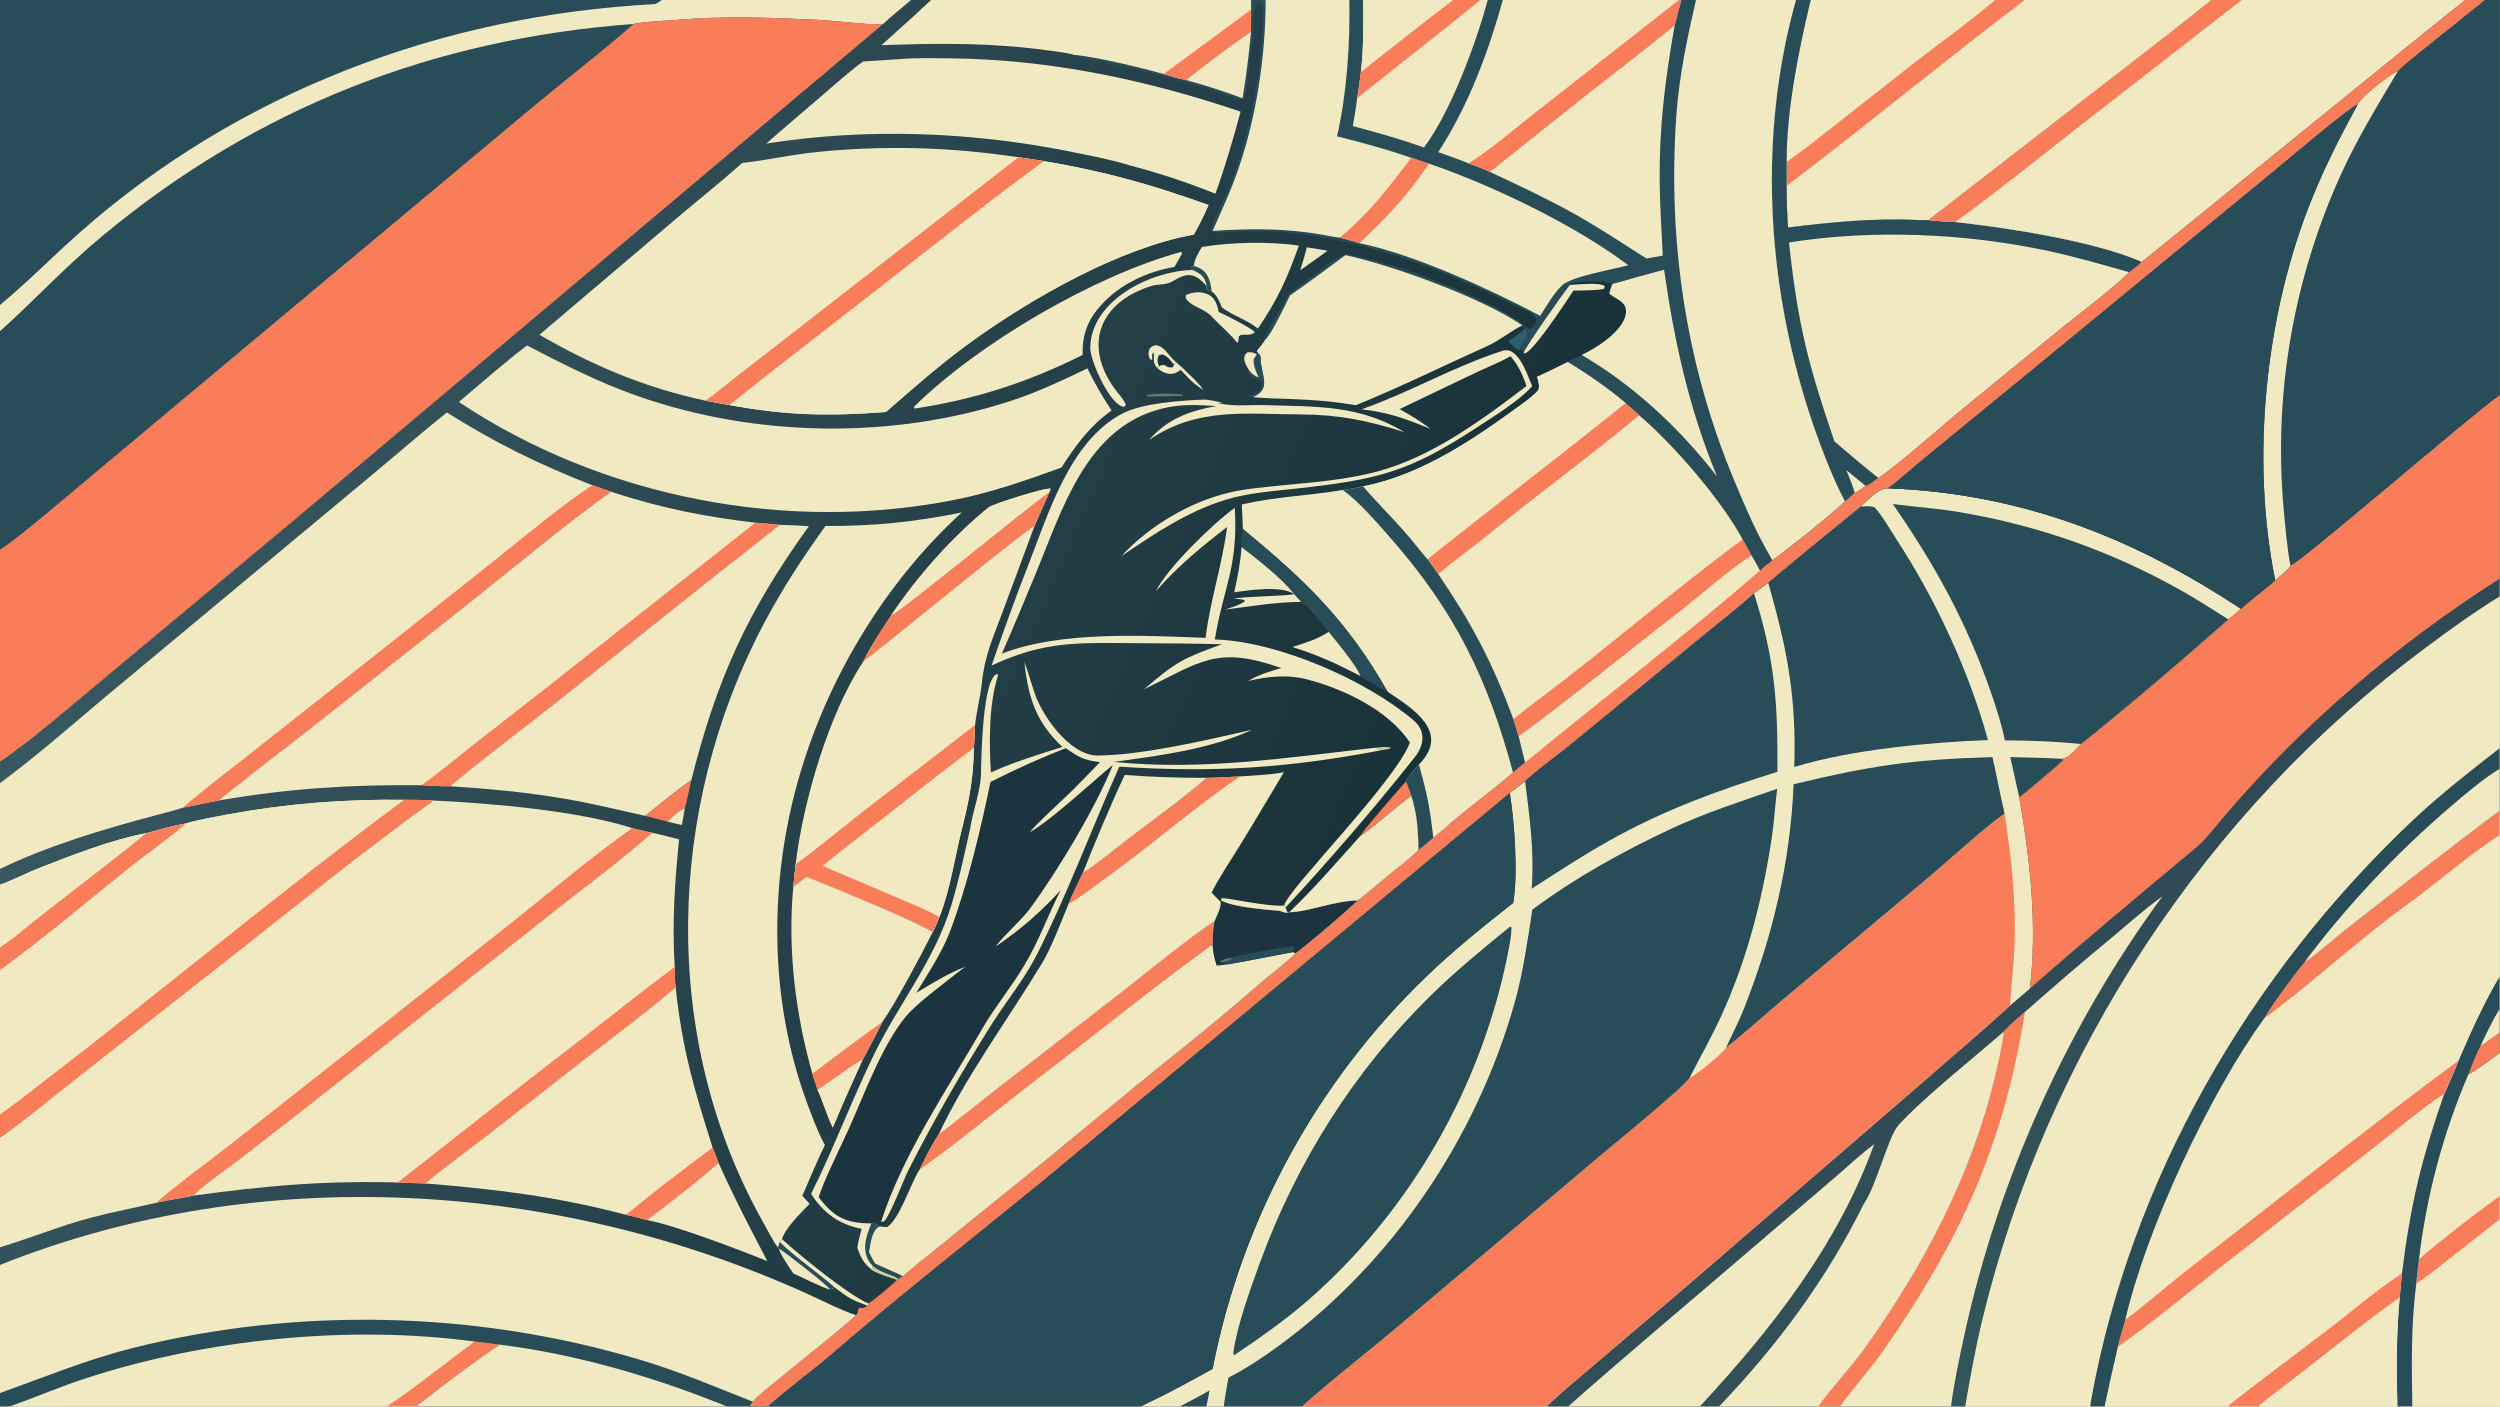 <?xml version="1.0" encoding="UTF-8"?> <svg xmlns="http://www.w3.org/2000/svg" xmlns:xlink="http://www.w3.org/1999/xlink" width="3839" height="2160" viewBox="0 0 3839 2160"><defs><linearGradient id="gradient_0" gradientUnits="userSpaceOnUse" x1="979.187" y1="689.063" x2="112.448" y2="306.089"><stop offset="0" stop-color="#193139"></stop><stop offset="1" stop-color="#385861"></stop></linearGradient></defs><path fill="url(#gradient_0)" transform="matrix(2.109 0 0 2.109 6.10352e-05 0)" d="M0 0L481.801 0L663.297 0L677.893 0L910.9 0L921.522 0L982.478 0L992.534 0L1058.06 0L1077.9 0L1083.28 0L1094.25 0L1222.46 0L1224.21 0L1234.86 0L1307.68 0L1318.4 0L1452.66 0L1474.22 0L1610.15 0L1632.28 0L1795 0L1809.31 0L1820 0L1820 287.584L1820 421.343L1820 434.279L1820 544.813L1820 559.745L1820 590.329L1820 608.008L1820 710.866L1820 734.755L1820 751.809L1820 766.822L1820 871.039L1820 887.848L1820 1024L1756.43 1024L1745.57 1024L1644.23 1024L1621.96 1024L1532.4 1024L1522.04 1024L1430.89 1024L1420.57 1024L1339.87 1024L1324 1024L1251.76 1024L1237.77 1024L1141.87 1024L1126.03 1024L948.144 1024L891.08 1024L878.414 1024L859.095 1024L830.856 1024L559.085 1024L545.677 1024L529.082 1024L303.162 1024L281.733 1024L7.051 1024L0 1024L0 1014.32L0 921.017L0 908.176L0 828.497L0 811.393L0 706.36L0 689.802L0 644.293L0 632.685L0 570.223L0 554.522L0 400.198L0 241.144L0 222.067L0 0Z"></path><path fill="#F0E9C2" transform="matrix(2.109 0 0 2.109 6.10352e-05 0)" d="M1667.68 411.705C1673.24 411.057 1801.24 300.384 1820 287.584L1820 421.343L1820 434.279L1820 544.813L1820 559.745L1820 590.329L1820 608.008L1820 710.866L1820 734.755L1820 751.809L1820 766.822L1820 871.039L1820 887.848L1820 1024L1756.43 1024L1745.57 1024L1644.23 1024L1621.96 1024L1532.4 1024L1522.04 1024L1430.89 1024L1420.57 1024L1339.87 1024L1324 1024L1251.76 1024L1237.77 1024L1141.87 1024L1126.03 1024L948.144 1024L891.08 1024L878.414 1024L859.095 1024L830.856 1024C833.078 1022.69 835.448 1021.61 837.775 1020.5C853.142 1013.17 867.954 1004.9 882.897 996.742C904.063 887.741 959.229 786.918 1039.32 710.267C1059.34 691.099 1080.06 674.459 1101.78 657.388C1105.42 636.894 1102.71 597.791 1099.25 577.307L1110.47 568.709C1116.44 562.397 1137.11 547.395 1144.88 540.912L1239.09 463.493C1251.62 453.102 1265.22 442.878 1277.06 431.904L1287.47 424.206C1309.12 405.91 1332.73 386.774 1354.74 368.86C1360.24 363.872 1367.72 355.234 1374.52 355.491C1470.77 359.22 1551.86 390.687 1631.63 443.234C1639.38 436.202 1648.51 429.769 1656.63 422.456C1659.65 419.774 1666.43 414.905 1667.68 411.705Z"></path><path fill="#F0E9C2" transform="matrix(2.109 0 0 2.109 6.10352e-05 0)" d="M1430.89 1024C1434.52 1003.14 1438.28 981.99 1443.25 961.391C1490.16 767.028 1606.27 590.032 1767.03 470.953C1784.66 457.892 1801.37 445.749 1820 434.279L1820 544.813L1820 559.745L1820 590.329L1820 608.008L1820 710.866L1820 734.755L1820 751.809L1820 766.822L1820 871.039L1820 887.848L1820 1024L1756.43 1024L1745.57 1024L1644.23 1024L1621.96 1024L1532.4 1024L1522.04 1024L1430.89 1024Z"></path><path fill="#F0E9C2" transform="matrix(2.109 0 0 2.109 6.10352e-05 0)" d="M1790.03 772.245C1798.47 752.44 1809.01 729.329 1820 710.866L1820 734.755L1820 751.809L1820 766.822L1820 871.039L1820 887.848L1820 1024L1756.43 1024L1745.57 1024L1644.23 1024L1621.96 1024L1532.4 1024C1535.52 1009.44 1538.64 995.069 1542.04 980.576C1563.66 965.715 1595.17 939.781 1616.2 923.104L1724.94 838.312C1738.68 827.76 1766.53 804.285 1779.69 796.471C1783.39 788.253 1786.76 780.674 1790.03 772.245Z"></path><path fill="#F0E9C2" transform="matrix(2.109 0 0 2.109 6.10352e-05 0)" d="M1790.03 772.245C1798.47 752.44 1809.01 729.329 1820 710.866L1820 734.755L1820 751.809L1820 766.822L1820 871.039L1820 887.848L1820 1024L1756.43 1024L1745.57 1024C1744.84 997.846 1744.76 970.707 1747.28 944.675L1748.91 927.231C1755.12 877.038 1763.13 843.861 1779.69 796.471C1783.39 788.253 1786.76 780.674 1790.03 772.245Z"></path><path fill="#F0E9C2" transform="matrix(2.109 0 0 2.109 6.10352e-05 0)" d="M1820 871.039L1820 887.848L1820 1024L1756.43 1024C1755.99 992.006 1755.39 966.37 1759.32 934.54C1759.85 928.487 1760.52 922.814 1761.3 916.788C1775.84 904.121 1804.17 882.132 1820 871.039Z"></path><path fill="#FA7D5A" transform="matrix(2.109 0 0 2.109 6.10352e-05 0)" d="M1820 871.039L1820 887.848L1782.34 917.37C1775.72 922.54 1766.2 930.431 1759.32 934.54C1759.85 928.487 1760.52 922.814 1761.3 916.788C1775.84 904.121 1804.17 882.132 1820 871.039Z"></path><path fill="#284D58" transform="matrix(2.109 0 0 2.109 6.10352e-05 0)" d="M1790.03 772.245C1798.47 752.44 1809.01 729.329 1820 710.866L1820 734.755L1820 751.809L1820 766.822C1813.3 771.435 1803.65 778.782 1797.09 782.629C1778.64 826.164 1766.97 869.82 1761.3 916.788C1760.52 922.814 1759.85 928.487 1759.32 934.54C1755.39 966.37 1755.99 992.006 1756.43 1024L1745.57 1024C1744.84 997.846 1744.76 970.707 1747.28 944.675L1748.91 927.231C1755.12 877.038 1763.13 843.861 1779.69 796.471C1783.39 788.253 1786.76 780.674 1790.03 772.245Z"></path><path fill="#FA7D5A" transform="matrix(2.109 0 0 2.109 6.10352e-05 0)" d="M1820 751.809L1820 766.822C1813.3 771.435 1803.65 778.782 1797.09 782.629C1799.86 775.561 1802.55 768.308 1806.11 761.61C1807.38 761.301 1817.98 753.188 1820 751.809Z"></path><path fill="#F0E9C2" transform="matrix(2.109 0 0 2.109 6.10352e-05 0)" d="M1806.11 761.61C1809.92 753.262 1815.13 742.384 1820 734.755L1820 751.809C1817.98 753.188 1807.38 761.301 1806.11 761.61Z"></path><path fill="#F0E9C2" transform="matrix(2.109 0 0 2.109 6.10352e-05 0)" d="M1644.23 1024C1648.89 1019.96 1653.98 1016.01 1658.92 1012.3C1688.41 990.157 1717.14 965.881 1747.28 944.675C1744.76 970.707 1744.84 997.846 1745.57 1024L1644.23 1024Z"></path><path fill="#FA7D5A" transform="matrix(2.109 0 0 2.109 6.10352e-05 0)" d="M1748.91 927.231L1747.28 944.675C1717.14 965.881 1688.41 990.157 1658.92 1012.3C1653.98 1016.01 1648.89 1019.96 1644.23 1024L1621.96 1024C1652.56 999.485 1685 976.639 1715.56 951.956C1725.99 943.523 1737.72 934.581 1748.91 927.231Z"></path><path fill="#F0E9C2" transform="matrix(2.109 0 0 2.109 6.10352e-05 0)" d="M1678.21 700.181C1682.46 698.548 1700.99 682.319 1706.37 678.092C1744.01 648.546 1781.62 618.9 1820 590.329L1820 608.008L1820 710.866C1809.01 729.329 1798.47 752.44 1790.03 772.245C1786.76 780.674 1783.39 788.253 1779.69 796.471C1766.53 804.285 1738.68 827.76 1724.94 838.312L1616.2 923.104C1595.17 939.781 1563.66 965.715 1542.04 980.576C1543.14 975.164 1545.87 966.589 1547.47 961.051C1562.48 895.271 1609.07 795.82 1648.72 741.375C1655.09 730.338 1670.14 710.282 1678.21 700.181Z"></path><path fill="#FA7D5A" transform="matrix(2.109 0 0 2.109 6.10352e-05 0)" d="M1547.47 961.051C1563.92 948.566 1579.83 934.515 1596.21 921.838C1660.99 871.718 1724.21 821.033 1790.03 772.245C1786.76 780.674 1783.39 788.253 1779.69 796.471C1766.53 804.285 1738.68 827.76 1724.94 838.312L1616.2 923.104C1595.17 939.781 1563.66 965.715 1542.04 980.576C1543.14 975.164 1545.87 966.589 1547.47 961.051Z"></path><path fill="#FA7D5A" transform="matrix(2.109 0 0 2.109 6.10352e-05 0)" d="M1678.21 700.181C1682.46 698.548 1700.99 682.319 1706.37 678.092C1744.01 648.546 1781.62 618.9 1820 590.329L1820 608.008C1795.67 623.901 1774.29 643.124 1750.92 659.956C1716.13 685.027 1682.98 716.49 1648.72 741.375C1655.09 730.338 1670.14 710.282 1678.21 700.181Z"></path><path fill="#284D58" transform="matrix(2.109 0 0 2.109 6.10352e-05 0)" d="M1820 544.813L1820 559.745L1820 590.329C1781.62 618.9 1744.01 648.546 1706.37 678.092C1700.99 682.319 1682.46 698.548 1678.21 700.181C1670.14 710.282 1655.09 730.338 1648.72 741.375C1609.07 795.82 1562.48 895.271 1547.47 961.051C1545.87 966.589 1543.14 975.164 1542.04 980.576C1538.64 995.069 1535.52 1009.44 1532.4 1024L1522.04 1024C1522.13 1022.85 1522.22 1021.38 1522.42 1020.26C1551.49 858.576 1637.91 709.349 1756.94 597.135C1776.76 578.456 1798.66 561.439 1820 544.813Z"></path><path fill="#F0E9C2" transform="matrix(2.109 0 0 2.109 6.10352e-05 0)" d="M1820 559.745L1820 590.329C1781.62 618.9 1744.01 648.546 1706.37 678.092C1700.99 682.319 1682.46 698.548 1678.21 700.181C1709.12 658.999 1745.51 620.441 1784.69 587C1795.69 577.61 1807.77 567.325 1820 559.745Z"></path><defs><linearGradient id="gradient_1" gradientUnits="userSpaceOnUse" x1="1452.223" y1="693.468" x2="1600.55" y2="892.567"><stop offset="0" stop-color="#304955"></stop><stop offset="1" stop-color="#33575A"></stop></linearGradient></defs><path fill="url(#gradient_1)" transform="matrix(2.109 0 0 2.109 6.10352e-05 0)" d="M1667.68 411.705C1673.24 411.057 1801.24 300.384 1820 287.584L1820 421.343L1820 434.279C1801.37 445.749 1784.66 457.892 1767.03 470.953C1606.27 590.032 1490.16 767.028 1443.25 961.391C1438.28 981.99 1434.52 1003.14 1430.89 1024L1420.57 1024L1339.87 1024L1324 1024L1251.76 1024L1237.77 1024L1141.87 1024L1126.03 1024C1137.04 1013.55 1150.68 1002.34 1162.34 992.364L1228.22 936.357L1403.58 784.85C1423.27 767.49 1444.18 750.023 1463.4 732.315L1477.99 719.803C1483.49 673.948 1478.19 625.672 1470.22 580.425C1471.34 580.171 1499.9 555.822 1502.39 553.407L1501.26 552.5C1506.11 552.346 1511.56 545.432 1515.25 541.689C1549.2 514.6 1589.98 479.656 1622.49 450.988C1625.73 448.62 1628.64 445.91 1631.63 443.234C1639.38 436.202 1648.51 429.769 1656.63 422.456C1659.65 419.774 1666.43 414.905 1667.68 411.705Z"></path><path fill="#FA7D5A" transform="matrix(2.109 0 0 2.109 6.10352e-05 0)" d="M1667.68 411.705C1673.24 411.057 1801.24 300.384 1820 287.584L1820 421.343C1745.14 469.289 1677.95 526.079 1620.02 593.741C1615 599.607 1605.87 611.398 1600.32 616.028C1559.25 650.307 1518.17 684.451 1477.99 719.803C1483.49 673.948 1478.19 625.672 1470.22 580.425C1471.34 580.171 1499.9 555.822 1502.39 553.407L1501.26 552.5C1506.11 552.346 1511.56 545.432 1515.25 541.689C1549.2 514.6 1589.98 479.656 1622.49 450.988C1625.73 448.62 1628.64 445.91 1631.63 443.234C1639.38 436.202 1648.51 429.769 1656.63 422.456C1659.65 419.774 1666.43 414.905 1667.68 411.705Z"></path><path fill="#F0E9C2" transform="matrix(2.109 0 0 2.109 6.10352e-05 0)" d="M1474.43 736.79C1493.94 719.602 1513.32 702.782 1533.37 686.241C1546.92 675.067 1560.25 662.862 1574.53 652.606C1505.53 746.273 1454.84 858.845 1430.19 972.495C1426.79 988.19 1422.49 1008.07 1420.57 1024L1339.87 1024L1324 1024C1332.76 1011.31 1347.42 995.982 1357.78 981.511C1400.48 921.851 1435.08 856.519 1452.36 784.83C1454.44 776.195 1458.29 759.508 1459.01 751.075C1462.43 747.208 1470.29 740.507 1474.43 736.79Z"></path><path fill="#FA7D5A" transform="matrix(2.109 0 0 2.109 6.10352e-05 0)" d="M1459.01 751.075C1462.43 747.208 1470.29 740.507 1474.43 736.79C1458.74 834.087 1427.74 902.017 1371.66 982.907C1361.99 996.863 1347.99 1012.11 1339.87 1024L1324 1024C1332.76 1011.31 1347.42 995.982 1357.78 981.511C1400.48 921.851 1435.08 856.519 1452.36 784.83C1454.44 776.195 1458.29 759.508 1459.01 751.075Z"></path><path fill="#F0E9C2" transform="matrix(2.109 0 0 2.109 6.10352e-05 0)" d="M1459.01 751.075C1458.29 759.508 1454.44 776.195 1452.36 784.83C1435.08 856.519 1400.48 921.851 1357.78 981.511C1347.42 995.982 1332.76 1011.31 1324 1024L1251.76 1024C1294.4 979.322 1329.76 931.72 1357.23 876.248C1365.3 865.672 1375.03 827.244 1382.22 819.336C1400.81 798.876 1438.94 768.747 1459.01 751.075Z"></path><path fill="#F0E9C2" transform="matrix(2.109 0 0 2.109 6.10352e-05 0)" d="M1141.87 1024C1187.43 983.66 1234.32 944.575 1280.45 904.862L1336.12 857.236C1345.48 849.257 1354.72 840.342 1364.63 833.119C1337.94 906.807 1290.36 967.15 1237.77 1024L1141.87 1024Z"></path><path fill="#FA7D5A" transform="matrix(2.109 0 0 2.109 6.10352e-05 0)" d="M1256.83 762.683C1268.15 754.298 1286.59 737.358 1298.25 727.7L1406.26 637.083C1418.92 626.293 1447.17 600.706 1459.58 592.312C1464.67 625.917 1468.08 656.624 1466.7 690.747C1466.13 704.83 1464.38 718.353 1463.4 732.315C1444.18 750.023 1423.27 767.49 1403.58 784.85L1228.22 936.357L1162.34 992.364C1150.68 1002.34 1137.04 1013.55 1126.03 1024L948.144 1024C966.958 1006.75 995.041 985.068 1015.38 967.907L1164.9 841.711C1174.04 834.029 1226.96 790.825 1230.23 784.756C1234.62 783.286 1254.98 766.45 1256.83 762.683Z"></path><path fill="#284D58" transform="matrix(2.109 0 0 2.109 6.10352e-05 0)" d="M1115.71 662.356C1146.66 639.223 1181.73 619.839 1216.68 603.473C1241.36 591.912 1268.18 583.291 1293.97 574.354C1292.53 586.595 1291.74 598.827 1289.89 611.074C1283.26 654.966 1271.9 699.039 1253.38 739.466C1246.3 754.894 1237.91 769.654 1230.23 784.756C1226.96 790.825 1174.04 834.029 1164.9 841.711L1015.38 967.907C995.041 985.068 966.958 1006.75 948.144 1024L891.08 1024C891.67 1018.14 893.443 1009.14 894.435 1003.09C907.719 996.217 919.71 988.279 931.792 979.4C1014.51 918.612 1075.19 828.239 1102.97 729.645C1108.79 708.999 1112.55 683.528 1115.71 662.356Z"></path><path fill="#284D58" transform="matrix(2.109 0 0 2.109 6.10352e-05 0)" d="M1378.2 367C1395.29 369.22 1409.75 370.031 1427.29 373.003C1485.36 382.842 1539.14 402.086 1590.31 431.151C1601.04 437.245 1611.9 444.467 1622.49 450.988C1589.98 479.656 1549.2 514.6 1515.25 541.689C1497.35 539.887 1477.73 539.132 1459.74 539.067C1457.92 528.936 1453.37 514.903 1449.9 504.883C1432.06 453.25 1409.02 411.527 1378.2 367Z"></path><path fill="#284D58" transform="matrix(2.109 0 0 2.109 6.10352e-05 0)" d="M1354.74 368.86C1358.15 368.679 1361.8 368.123 1364.88 369.421C1369.5 373.872 1377.54 387.639 1381.39 393.541C1409.33 436.436 1433.89 489.163 1447.47 538.87C1404.66 540.421 1347.63 545.83 1306.44 558.473C1308.04 507.22 1301.37 473.147 1287.47 424.206C1309.12 405.91 1332.73 386.774 1354.74 368.86Z"></path><path fill="#284D58" transform="matrix(2.109 0 0 2.109 6.10352e-05 0)" d="M1110.47 568.709C1116.44 562.397 1137.11 547.395 1144.88 540.912L1239.09 463.493C1251.62 453.102 1265.22 442.878 1277.06 431.904C1292.49 480.463 1294.48 511.974 1294.18 561.961C1249.5 575.954 1211.58 589.688 1170.59 612.724C1151.9 623.226 1133.3 635.449 1115.24 647.081C1117.23 619.728 1113.77 595.633 1110.47 568.709Z"></path><path fill="#284D58" transform="matrix(2.109 0 0 2.109 6.10352e-05 0)" d="M1305.94 571.041C1361.5 557.563 1393.74 552.802 1450.73 551.288C1453.84 564.921 1456.37 578.717 1459.58 592.312C1447.17 600.706 1418.92 626.293 1406.26 637.083L1298.25 727.7C1286.59 737.358 1268.15 754.298 1256.83 762.683C1261.13 753.158 1265.72 744.688 1269.63 734.828C1290.53 682.137 1303.68 627.719 1305.94 571.041Z"></path><path fill="#284D58" transform="matrix(2.109 0 0 2.109 6.10352e-05 0)" d="M1463.72 551.265C1476.32 551.547 1488.67 551.808 1501.26 552.5L1502.39 553.407C1499.9 555.822 1471.34 580.171 1470.22 580.425L1463.72 551.265Z"></path><path fill="#284D58" transform="matrix(2.109 0 0 2.109 6.10352e-05 0)" d="M859.095 1024C866.28 1020.15 873.742 1016.55 880.721 1012.35L878.414 1024L859.095 1024Z"></path><path fill="#284D58" transform="matrix(2.109 0 0 2.109 6.10352e-05 0)" d="M1099.75 674.521L1100.54 675.427C1100.47 681.09 1099.37 686.815 1098.29 692.361C1079.34 790.013 1027.48 881.311 952.352 946.773C935.421 961.526 917.255 974.15 898.674 986.708L898.139 986.18C898.078 985.439 898.025 984.822 898.134 984.08C901.054 964.065 910.464 938.357 917.464 919.176C944.041 846.355 985.997 779.683 1041.37 725.239C1059.82 707.104 1079.67 690.784 1099.75 674.521Z"></path><path fill="#284D58" transform="matrix(2.109 0 0 2.109 6.10352e-05 0)" d="M1307.68 0L1318.4 0L1452.66 0L1474.22 0L1610.15 0L1632.28 0L1795 0L1809.31 0L1820 0L1820 287.584C1801.24 300.384 1673.24 411.057 1667.68 411.705C1666.43 414.905 1659.65 419.774 1656.63 422.456C1648.51 429.769 1639.38 436.202 1631.63 443.234C1551.86 390.687 1470.77 359.22 1374.52 355.491C1367.72 355.234 1360.24 363.872 1354.74 368.86C1332.73 386.774 1309.12 405.91 1287.47 424.206L1277.06 431.904C1265.22 442.878 1251.62 453.102 1239.09 463.493L1144.88 540.912C1137.11 547.395 1116.44 562.397 1110.47 568.709L1099.25 577.307C1102.71 597.791 1105.42 636.894 1101.78 657.388C1080.06 674.459 1059.34 691.099 1039.32 710.267C959.229 786.918 904.063 887.741 882.897 996.742C867.954 1004.9 853.142 1013.17 837.775 1020.5C835.448 1021.61 833.078 1022.69 830.856 1024L559.085 1024L545.677 1024L548.096 1020.57C551.669 1015.95 565.45 1005.56 570.603 1001.23C587.932 986.677 606.51 972.787 623.251 957.609C624.946 955.505 624.428 956.281 624.84 953.284C627.725 950.397 625.869 954.603 631.696 950.708L632.367 949.137C636.248 946.697 650.354 934.947 653.274 931.835L654.087 931.148L657.551 929.26C662.608 924.329 674.244 915.445 680.102 910.642L728.13 871.668C772.55 836.331 816.275 798.942 860.695 763.457C879.416 748.501 898.064 732.915 916.119 717.196C924.496 709.902 936.009 701.564 943.424 693.985C954.7 685.389 978.317 665.249 988.54 655.633C991.429 653.738 1003.82 643.327 1006.84 640.725C1014.28 634.339 1026.24 625.675 1032.78 618.878C1035.29 617.192 1041 612.111 1043.56 609.959C1046.52 607.676 1049.7 605.075 1052.5 602.579C1068.21 588.54 1085.84 576.226 1101.65 562.391C1103.81 560.369 1107.97 557.245 1110.41 555.29L1105.71 536.103L1101.83 523.561C1107.3 519.162 1113.09 514.718 1118.72 510.503C1169.42 472.535 1217.95 430.244 1268.88 392.759C1270.91 396.322 1273.59 400.703 1275.38 404.304C1277.15 407.479 1280.01 412.26 1281.48 415.409C1284.44 412.296 1287.11 410.426 1290.51 407.885C1306.03 396.537 1329.08 377.972 1343.39 365.111C1334.14 348.272 1323.21 318.781 1317.38 300.813C1286.12 204.465 1280.2 97.973 1307.68 0Z"></path><path fill="#284D58" transform="matrix(2.109 0 0 2.109 6.10352e-05 0)" d="M1809.31 0L1820 0L1820 287.584C1801.24 300.384 1673.24 411.057 1667.68 411.705C1666.43 414.905 1659.65 419.774 1656.63 422.456C1638.52 333.633 1649.5 227.654 1683.64 143.984C1693.79 119.098 1704.12 99.276 1716.75 75.854C1719.37 70.331 1740.32 53.739 1745.95 51.82C1749.48 47.784 1762.99 37.186 1767.51 33.541L1809.31 0Z"></path><path fill="#F0E9C2" transform="matrix(2.109 0 0 2.109 6.10352e-05 0)" d="M1716.75 75.854C1719.37 70.331 1740.32 53.739 1745.95 51.82C1731.04 76.911 1716.22 101.009 1704.19 127.627C1669.65 204.02 1655.2 287.779 1662.84 371.311C1663.98 383.724 1665.33 399.554 1667.68 411.705C1666.43 414.905 1659.65 419.774 1656.63 422.456C1638.52 333.633 1649.5 227.654 1683.64 143.984C1693.79 119.098 1704.12 99.276 1716.75 75.854Z"></path><path fill="#284D58" transform="matrix(2.109 0 0 2.109 6.10352e-05 0)" d="M1374.52 355.491C1380.16 351.762 1395.65 337.968 1402.11 332.726L1472.5 275.08L1655.69 124.441C1663.85 117.721 1710.3 78.18 1716.75 75.854C1704.12 99.276 1693.79 119.098 1683.64 143.984C1649.5 227.654 1638.52 333.633 1656.63 422.456C1648.51 429.769 1639.38 436.202 1631.63 443.234C1551.86 390.687 1470.77 359.22 1374.52 355.491Z"></path><path fill="#F0E9C2" transform="matrix(2.109 0 0 2.109 6.10352e-05 0)" d="M1318.4 0L1452.66 0L1474.22 0L1610.15 0C1587.64 18.395 1564.47 35.915 1541.56 53.801L1404.07 160.245C1401.57 160.387 1398.17 160.275 1395.64 160.17C1363.79 158.842 1333.54 161.678 1301.93 165.684C1301.05 155.369 1300.99 145.648 1300.85 135.32L1300.87 117.839C1300.84 79.806 1309.61 36.773 1318.4 0Z"></path><path fill="#F0E9C2" transform="matrix(2.109 0 0 2.109 6.10352e-05 0)" d="M1318.4 0L1452.66 0C1433.08 16.846 1407.78 34.623 1387.01 51.114L1330.37 95.644C1322.03 102.095 1309.57 112.231 1300.87 117.839C1300.84 79.806 1309.61 36.773 1318.4 0Z"></path><path fill="#FA7D5A" transform="matrix(2.109 0 0 2.109 6.10352e-05 0)" d="M1452.66 0L1474.22 0C1416.19 43.979 1359.22 91.152 1300.85 135.32L1300.87 117.839C1309.57 112.231 1322.03 102.095 1330.37 95.644L1387.01 51.114C1407.78 34.623 1433.08 16.846 1452.66 0Z"></path><path fill="#F0E9C2" transform="matrix(2.109 0 0 2.109 6.10352e-05 0)" d="M1307.68 0L1318.4 0C1309.61 36.773 1300.84 79.806 1300.87 117.839L1300.85 135.32C1300.99 145.648 1301.05 155.369 1301.93 165.684C1333.54 161.678 1363.79 158.842 1395.64 160.17C1398.17 160.275 1401.57 160.387 1404.07 160.245C1409.44 160.661 1418.61 161.662 1423.7 161.682C1460.46 165.578 1525.78 175.69 1559.47 190.653C1556.53 193.867 1553.84 195.673 1550.37 198.212C1537.68 210.653 1514.66 227.972 1500.25 239.55L1431.96 295.345C1414.83 309.123 1384.94 336.347 1367.72 348.048C1364.96 350.075 1361.61 352.836 1358.43 353.842C1356 355.497 1353.11 357.647 1350.49 358.821C1347.9 361.412 1346.26 362.826 1343.39 365.111C1334.14 348.272 1323.21 318.781 1317.38 300.813C1286.12 204.465 1280.2 97.973 1307.68 0Z"></path><path fill="#284D58" transform="matrix(2.109 0 0 2.109 6.10352e-05 0)" d="M1307.68 0L1318.4 0C1309.61 36.773 1300.84 79.806 1300.87 117.839L1300.85 135.32C1300.99 145.648 1301.05 155.369 1301.93 165.684C1333.54 161.678 1363.79 158.842 1395.64 160.17C1398.17 160.275 1401.57 160.387 1404.07 160.245C1409.44 160.661 1418.61 161.662 1423.7 161.682C1460.46 165.578 1525.78 175.69 1559.47 190.653C1556.53 193.867 1553.84 195.673 1550.37 198.212C1531.44 192.886 1511.54 187.088 1492.39 182.941C1432.01 169.866 1363.8 166.776 1302.61 176.559C1308.98 236.046 1316.52 265.246 1335.66 321.366C1345.83 330.177 1357.17 339.713 1367.72 348.048C1364.96 350.075 1361.61 352.836 1358.43 353.842C1356 355.497 1353.11 357.647 1350.49 358.821C1347.9 361.412 1346.26 362.826 1343.39 365.111C1334.14 348.272 1323.21 318.781 1317.38 300.813C1286.12 204.465 1280.2 97.973 1307.68 0Z"></path><path fill="#F0E9C2" transform="matrix(2.109 0 0 2.109 6.10352e-05 0)" d="M1344.36 342.315L1358.43 353.842C1356 355.497 1353.11 357.647 1350.49 358.821C1348.97 353.44 1346.45 347.565 1344.36 342.315Z"></path><path fill="#F0E9C2" transform="matrix(2.109 0 0 2.109 6.10352e-05 0)" d="M1610.15 0L1632.28 0L1795 0C1772.18 17.685 1560.29 190.409 1559.47 190.653C1525.78 175.69 1460.46 165.578 1423.7 161.682C1418.61 161.662 1409.44 160.661 1404.07 160.245L1541.56 53.801C1564.47 35.915 1587.64 18.395 1610.15 0Z"></path><path fill="#FA7D5A" transform="matrix(2.109 0 0 2.109 6.10352e-05 0)" d="M1610.15 0L1632.28 0L1512.61 93.066C1484.77 114.929 1452.37 140.859 1423.7 161.682C1418.61 161.662 1409.44 160.661 1404.07 160.245L1541.56 53.801C1564.47 35.915 1587.64 18.395 1610.15 0Z"></path><path fill="#FA7D5A" transform="matrix(2.109 0 0 2.109 6.10352e-05 0)" d="M1795 0L1809.31 0L1767.51 33.541C1762.99 37.186 1749.48 47.784 1745.95 51.82C1740.32 53.739 1719.37 70.331 1716.75 75.854C1710.3 78.18 1663.85 117.721 1655.69 124.441L1472.5 275.08L1402.11 332.726C1395.65 337.968 1380.16 351.762 1374.52 355.491C1367.72 355.234 1360.24 363.872 1354.74 368.86C1332.73 386.774 1309.12 405.91 1287.47 424.206L1277.06 431.904C1265.22 442.878 1251.62 453.102 1239.09 463.493L1144.88 540.912C1137.11 547.395 1116.44 562.397 1110.47 568.709L1099.25 577.307L760.114 859.109C708.493 901.322 655.923 942.472 605.412 985.996C590.942 998.464 572.822 1011.57 559.085 1024L545.677 1024L548.096 1020.57C551.669 1015.95 565.45 1005.56 570.603 1001.23C587.932 986.677 606.51 972.787 623.251 957.609C624.946 955.505 624.428 956.281 624.84 953.284C627.725 950.397 625.869 954.603 631.696 950.708L632.367 949.137C636.248 946.697 650.354 934.947 653.274 931.835L654.087 931.148L657.551 929.26C662.608 924.329 674.244 915.445 680.102 910.642L728.13 871.668C772.55 836.331 816.275 798.942 860.695 763.457C879.416 748.501 898.064 732.915 916.119 717.196C924.496 709.902 936.009 701.564 943.424 693.985C954.7 685.389 978.317 665.249 988.54 655.633C991.429 653.738 1003.82 643.327 1006.84 640.725C1014.28 634.339 1026.24 625.675 1032.78 618.878C1035.29 617.192 1041 612.111 1043.56 609.959C1046.52 607.676 1049.7 605.075 1052.5 602.579C1068.21 588.54 1085.84 576.226 1101.65 562.391C1103.81 560.369 1107.97 557.245 1110.41 555.29L1105.71 536.103L1101.83 523.561C1107.3 519.162 1113.09 514.718 1118.72 510.503C1169.42 472.535 1217.95 430.244 1268.88 392.759C1270.91 396.322 1273.59 400.703 1275.38 404.304C1277.15 407.479 1280.01 412.26 1281.48 415.409C1284.44 412.296 1287.11 410.426 1290.51 407.885C1306.03 396.537 1329.08 377.972 1343.39 365.111C1346.26 362.826 1347.9 361.412 1350.49 358.821C1353.11 357.647 1356 355.497 1358.43 353.842C1361.61 352.836 1364.96 350.075 1367.72 348.048C1384.94 336.347 1414.83 309.123 1431.96 295.345L1500.25 239.55C1514.66 227.972 1537.68 210.653 1550.37 198.212C1553.84 195.673 1556.53 193.867 1559.47 190.653C1560.29 190.409 1772.18 17.685 1795 0Z"></path><path fill="#F0E9C2" transform="matrix(2.109 0 0 2.109 6.10352e-05 0)" d="M1268.88 392.759C1270.91 396.322 1273.59 400.703 1275.38 404.304C1277.15 407.479 1280.01 412.26 1281.48 415.409C1227.21 462.612 1166.35 509.148 1110.41 555.29L1105.71 536.103L1101.83 523.561C1107.3 519.162 1113.09 514.718 1118.72 510.503C1169.42 472.535 1217.95 430.244 1268.88 392.759Z"></path><path fill="#FA7D5A" transform="matrix(2.109 0 0 2.109 6.10352e-05 0)" d="M1268.88 392.759C1270.91 396.322 1273.59 400.703 1275.38 404.304C1256.34 416.818 1238.48 433.351 1220.32 447.321C1182.28 476.578 1144.48 508.032 1105.71 536.103L1101.83 523.561C1107.3 519.162 1113.09 514.718 1118.72 510.503C1169.42 472.535 1217.95 430.244 1268.88 392.759Z"></path><path fill="#284D58" transform="matrix(2.109 0 0 2.109 6.10352e-05 0)" d="M910.9 0L921.522 0L982.478 0L992.534 0L1058.06 0L1077.9 0L1083.28 0L1094.25 0L1222.46 0L1224.21 0L1234.86 0L1307.68 0C1280.2 97.973 1286.12 204.465 1317.38 300.813C1323.21 318.781 1334.14 348.272 1343.39 365.111C1329.08 377.972 1306.03 396.537 1290.51 407.885C1287.11 410.426 1284.44 412.296 1281.48 415.409C1280.01 412.26 1277.15 407.479 1275.38 404.304C1273.59 400.703 1270.91 396.322 1268.88 392.759C1252.9 363.297 1218.62 323.84 1193.53 302.374L1183.61 293.551C1172.14 283.606 1154.63 271.501 1141.44 263.655C1143.13 262.431 1149.41 259.522 1151.61 258.44C1161.87 253.764 1181.54 241.393 1183.74 228.853C1185.32 219.802 1177.08 218.162 1171.98 214.055C1171.33 213.529 1173.55 207.946 1173.92 206.852C1164.82 203.189 1153.2 204.935 1143.69 206.246L1142.96 207.122L1143.06 207.467C1138.19 213.545 1111.75 250.86 1109.43 256.788C1108.96 255.969 1107.59 254.677 1106.87 253.931C1108.73 247.253 1115.4 245.769 1110.12 239.634C1109.98 238.323 1109.33 237.866 1108.42 236.887C1078.97 216.756 1014.6 193.406 979.64 185.713C966.393 195.502 952.741 205.826 939.22 215.14C936.676 220.337 924.979 245.009 921.258 247.202L921.172 245.178C924.018 240.133 937.304 214.416 939.561 212.995C946.047 208.915 975.42 184.444 980.209 185.108C1012.22 189.546 1090.59 219.054 1113.07 239.61L1114.52 239.404C1126.1 229.524 1109.46 225.766 1104.23 223.104C1046.53 193.773 982.472 169.823 917.109 168.109C910.853 167.945 885.966 169.797 882.106 168.559C880.975 163.192 895.027 137.994 897.696 129.902C908.567 96.936 916.154 65.882 918.418 31.071C918.998 22.164 920.637 12.133 919.262 3.228C917.683 2.042 918.151 2.418 915.725 2.407C910.387 7.77 913.64 22.862 912.129 29.129C910.206 37.111 908.895 67.321 905.369 72.197C898.794 72.96 889.025 67.109 881.147 65.016C856.129 58.301 831.338 50.684 805.858 45.875C801.113 44.979 784.608 42.466 781.688 39.911C796.488 41.043 832.342 49.557 847.216 53.941C851.575 55.185 859.339 57.648 863.561 58.295C875.819 48.233 897.802 31.969 910.871 22.953L910.944 6.974L910.9 0Z"></path><path fill="#F0E9C2" transform="matrix(2.109 0 0 2.109 6.10352e-05 0)" d="M1234.86 0L1307.68 0C1280.2 97.973 1286.12 204.465 1317.38 300.813C1323.21 318.781 1334.14 348.272 1343.39 365.111C1329.08 377.972 1306.03 396.537 1290.51 407.885C1278.88 388.253 1271.13 370.038 1262.42 349.118C1227.33 264.848 1214.1 174.603 1220.61 83.671C1222.62 55.617 1228.53 27.357 1234.86 0Z"></path><path fill="#F0E9C2" transform="matrix(2.109 0 0 2.109 6.10352e-05 0)" d="M921.522 0L982.478 0C983.129 31.284 980.603 68.876 973.507 99.268C992.821 104.099 1008.78 108.429 1027.59 114.869C1031.99 116.432 1036.09 117.816 1040.55 119.185C1024.2 143.11 1010.66 157.427 989.819 177.076C986.652 175.792 979.247 173.997 975.668 173.022C972.734 172.777 968.542 171.956 965.605 171.405C937.59 166.149 911.331 166.176 882.96 168.144C888.694 155.088 894.878 141.779 899.772 128.429C914.333 88.708 921.543 42.343 921.522 0Z"></path><path fill="#FA7D5A" transform="matrix(2.109 0 0 2.109 6.10352e-05 0)" d="M1027.59 114.869C1031.99 116.432 1036.09 117.816 1040.55 119.185C1024.2 143.11 1010.66 157.427 989.819 177.076C986.652 175.792 979.247 173.997 975.668 173.022C997.83 154.089 1010.17 137.753 1027.59 114.869Z"></path><path fill="#F0E9C2" transform="matrix(2.109 0 0 2.109 6.10352e-05 0)" d="M1094.25 0L1222.46 0L1224.21 0C1222.42 6.303 1220.84 12.211 1219.32 18.581C1198.2 35.947 1177.56 51.549 1156.17 68.4L1084.82 125.171C1079.16 122.645 1075.19 120.957 1069.3 118.98C1063 116.249 1053.84 113.207 1047.21 110.777C1068.84 77.758 1083.76 37.807 1094.25 0Z"></path><path fill="#FA7D5A" transform="matrix(2.109 0 0 2.109 6.10352e-05 0)" d="M1222.46 0L1224.21 0C1222.42 6.303 1220.84 12.211 1219.32 18.581C1198.2 35.947 1177.56 51.549 1156.17 68.4L1084.82 125.171C1079.16 122.645 1075.19 120.957 1069.3 118.98C1085.17 109.124 1103.45 93.239 1118.6 81.425L1222.46 0Z"></path><path fill="#F0E9C2" transform="matrix(2.109 0 0 2.109 6.10352e-05 0)" d="M1219.32 18.581C1212.44 57.944 1208.03 92.221 1208.45 132.304C1208.64 150.927 1209.87 167.664 1210.67 186.124L1198.81 188.235C1181.4 177.184 1164.39 165.86 1146.4 155.777C1126.25 144.487 1105.69 134.97 1084.82 125.171L1156.17 68.4C1177.56 51.549 1198.2 35.947 1219.32 18.581Z"></path><path fill="#F0E9C2" transform="matrix(2.109 0 0 2.109 6.10352e-05 0)" d="M1040.55 119.185C1085.89 134.594 1147.55 164.248 1185.58 193.14C1174.99 195.996 1144.46 201.296 1137.66 207.547C1131.17 213.51 1126.25 222.61 1121.43 229.935C1085.5 211.014 1029.95 185.165 989.819 177.076C1010.66 157.427 1024.2 143.11 1040.55 119.185Z"></path><path fill="#F0E9C2" transform="matrix(2.109 0 0 2.109 6.10352e-05 0)" d="M992.534 0L1058.06 0L1077.9 0L1083.28 0C1074.69 31.619 1056.36 81.344 1036.87 107.361C1019 101.082 1003.36 96.733 985.034 91.804C986.059 85.448 987.477 77.825 988.155 71.531C989.255 65.39 990.023 58.697 990.848 52.464C992.956 36.082 992.665 16.535 992.534 0Z"></path><path fill="#F0E9C2" transform="matrix(2.109 0 0 2.109 6.10352e-05 0)" d="M992.534 0L1058.06 0C1035.3 17.341 1013.35 34.784 990.848 52.464C992.956 36.082 992.665 16.535 992.534 0Z"></path><path fill="#FA7D5A" transform="matrix(2.109 0 0 2.109 6.10352e-05 0)" d="M1058.06 0L1077.9 0C1048.18 24.265 1018.06 47.533 988.155 71.531C989.255 65.39 990.023 58.697 990.848 52.464C1013.35 34.784 1035.3 17.341 1058.06 0Z"></path><path fill="#F0E9C2" transform="matrix(2.109 0 0 2.109 6.10352e-05 0)" d="M1173.92 206.852C1186.47 203.275 1199.01 199.674 1211.64 196.382C1219.21 249.166 1229.74 297.272 1250.21 346.934C1223.1 312.011 1189.92 280.762 1151.61 258.44C1161.87 253.764 1181.54 241.393 1183.74 228.853C1185.32 219.802 1177.08 218.162 1171.98 214.055C1171.33 213.529 1173.55 207.946 1173.92 206.852Z"></path><path fill="#F0E9C2" transform="matrix(2.109 0 0 2.109 6.10352e-05 0)" d="M863.561 58.295C875.819 48.233 897.802 31.969 910.871 22.953C909.521 39.466 907.347 55.191 904.756 71.55C891.43 66.645 877.292 61.947 863.561 58.295Z"></path><path fill="#284D58" transform="matrix(2.109 0 0 2.109 6.10352e-05 0)" d="M0 0L481.801 0L663.297 0C656.727 5.605 648.854 11.992 642.637 17.83C628.886 17.892 607.826 14.96 593.172 14.305C559.774 12.812 527.251 11.486 493.811 14.419C485.499 15.149 468.781 15.597 461.285 17.439C440.426 35.993 411.208 58.45 389.037 77.004L191.628 241.904L60.346 351.728C47.252 362.544 13.033 392.176 0 400.198L0 241.144L0 222.067L0 0Z"></path><path fill="#284D58" transform="matrix(2.109 0 0 2.109 6.10352e-05 0)" d="M0 0L481.801 0L663.297 0C656.727 5.605 648.854 11.992 642.637 17.83C628.886 17.892 607.826 14.96 593.172 14.305C559.774 12.812 527.251 11.486 493.811 14.419C485.499 15.149 468.781 15.597 461.285 17.439C315.477 28.264 186.718 78.451 74.266 172.038C46.019 195.547 25.824 218.033 0 241.144L0 222.067L0 0Z"></path><path fill="#F0E9C2" transform="matrix(2.109 0 0 2.109 6.10352e-05 0)" d="M481.801 0L663.297 0C656.727 5.605 648.854 11.992 642.637 17.83C628.886 17.892 607.826 14.96 593.172 14.305C559.774 12.812 527.251 11.486 493.811 14.419C485.499 15.149 468.781 15.597 461.285 17.439C315.477 28.264 186.718 78.451 74.266 172.038C46.019 195.547 25.824 218.033 0 241.144L0 222.067C19.352 206.084 38.694 186.429 57.765 169.545C173.939 66.695 322.065 11.171 476.391 3.025C477.914 2.944 480.559 0.944 481.801 0Z"></path><path fill="#F0E9C2" transform="matrix(2.109 0 0 2.109 6.10352e-05 0)" d="M135.337 599.568C144.019 596.92 157.117 594.62 166.2 592.936C208.659 585.063 251.193 581.84 294.334 582.335C301.205 582.431 308.961 582.375 315.73 582.9C356.878 584.762 421.25 590.306 460.307 602.942C464.918 604.073 470.367 605.563 474.983 606.324C451.248 627.474 421.281 649.312 396.291 669.343L230.028 800.922C212.253 814.707 194.393 828.672 176.647 842.485C167.901 849.293 147.437 863.363 141.021 870.504C132 872.482 122.381 873.679 113.538 875.833C97.981 879.43 82.409 882.396 66.939 886.418C44.483 892.258 21.869 901.643 0 908.176L0 828.497L0 811.393L0 706.36L0 689.802L0 644.293C8.791 641.144 20.045 635.35 29.191 631.795C52.602 622.695 81.907 611.195 106.495 606.703C116.259 604.009 125.34 601.399 135.337 599.568Z"></path><path fill="#F0E9C2" transform="matrix(2.109 0 0 2.109 6.10352e-05 0)" d="M135.337 599.568C144.019 596.92 157.117 594.62 166.2 592.936C208.659 585.063 251.193 581.84 294.334 582.335C203.84 649.245 116.966 722.24 27.593 790.713C18.151 797.946 10.034 804.645 0 811.393L0 706.36L0 689.802L0 644.293C8.791 641.144 20.045 635.35 29.191 631.795C52.602 622.695 81.907 611.195 106.495 606.703C116.259 604.009 125.34 601.399 135.337 599.568Z"></path><path fill="#F0E9C2" transform="matrix(2.109 0 0 2.109 6.10352e-05 0)" d="M0 644.293C8.791 641.144 20.045 635.35 29.191 631.795C52.602 622.695 81.907 611.195 106.495 606.703C75.541 632.021 43.054 655.753 12.052 681.078C8.506 683.974 3.86 687.287 0 689.802L0 644.293Z"></path><path fill="#FA7D5A" transform="matrix(2.109 0 0 2.109 6.10352e-05 0)" d="M106.495 606.703C116.259 604.009 125.34 601.399 135.337 599.568C122.059 611.41 106.889 621.539 92.992 632.719C62.928 656.907 31.173 683.751 0 706.36L0 689.802C3.86 687.287 8.506 683.974 12.052 681.078C43.054 655.753 75.541 632.021 106.495 606.703Z"></path><path fill="#FA7D5A" transform="matrix(2.109 0 0 2.109 6.10352e-05 0)" d="M460.307 602.942C464.918 604.073 470.367 605.563 474.983 606.324C451.248 627.474 421.281 649.312 396.291 669.343L230.028 800.922C212.253 814.707 194.393 828.672 176.647 842.485C167.901 849.293 147.437 863.363 141.021 870.504C132 872.482 122.381 873.679 113.538 875.833C127.827 863.249 151.563 845.971 167.291 833.676L269.539 753.2L375.546 669.378C402.601 647.7 432.246 622.831 460.307 602.942Z"></path><path fill="#FA7D5A" transform="matrix(2.109 0 0 2.109 6.10352e-05 0)" d="M294.334 582.335C301.205 582.431 308.961 582.375 315.73 582.9C269.101 616.614 222.981 653.536 177.834 689.366L94.095 755.053L42.358 795.862C28.832 806.628 14.163 818.785 0 828.497L0 811.393C10.034 804.645 18.151 797.946 27.593 790.713C116.966 722.24 203.84 649.245 294.334 582.335Z"></path><path fill="#FA7D5A" transform="matrix(2.109 0 0 2.109 6.10352e-05 0)" d="M461.285 17.439C468.781 15.597 485.499 15.149 493.811 14.419C527.251 11.486 559.774 12.812 593.172 14.305C607.826 14.96 628.886 17.892 642.637 17.83L215.134 377.889L76.685 493.295C56.12 510.292 21.038 540.763 0 554.522L0 400.198C13.033 392.176 47.252 362.544 60.346 351.728L191.628 241.904L389.037 77.004C411.208 58.45 440.426 35.993 461.285 17.439Z"></path><path fill="#F0E9C2" transform="matrix(2.109 0 0 2.109 6.10352e-05 0)" d="M0 921.017C189.178 845.399 406.535 859.593 588.599 942.414C599.443 947.347 612.132 953.939 623.251 957.609C606.51 972.787 587.932 986.677 570.603 1001.23C565.45 1005.56 551.669 1015.95 548.096 1020.57L545.677 1024L529.082 1024L303.162 1024L281.733 1024L7.051 1024L0 1024L0 1014.32L0 921.017Z"></path><path fill="#F0E9C2" transform="matrix(2.109 0 0 2.109 6.10352e-05 0)" d="M7.051 1024C26.402 1017.31 42.827 1009.91 63.398 1003.25C150.57 975.004 254.522 964.54 345.607 976.797L364.074 979.096C347.741 989.7 318.814 1011.44 303.162 1024L281.733 1024L7.051 1024Z"></path><path fill="#FA7D5A" transform="matrix(2.109 0 0 2.109 6.10352e-05 0)" d="M345.607 976.797L364.074 979.096C347.741 989.7 318.814 1011.44 303.162 1024L281.733 1024C300.346 1011.87 326.636 990.67 345.607 976.797Z"></path><path fill="#284D58" transform="matrix(2.109 0 0 2.109 6.10352e-05 0)" d="M0 1014.32C31.412 1002.98 63.95 989.709 96.547 981.535C216.61 951.427 346.119 954.444 464.731 989.675C495.46 998.802 519.024 1009.2 548.096 1020.57L545.677 1024L529.082 1024L303.162 1024C318.814 1011.44 347.741 989.7 364.074 979.096L345.607 976.797C254.522 964.54 150.57 975.004 63.398 1003.25C42.827 1009.91 26.402 1017.31 7.051 1024L0 1024L0 1014.32Z"></path><path fill="#F0E9C2" transform="matrix(2.109 0 0 2.109 6.10352e-05 0)" d="M364.074 979.096C420.133 986.08 476.772 1002.75 529.082 1024L303.162 1024C318.814 1011.44 347.741 989.7 364.074 979.096Z"></path><path fill="#F0E9C2" transform="matrix(2.109 0 0 2.109 6.10352e-05 0)" d="M325.358 300.318C360.756 322.605 392.785 338.267 431.381 353.376L445.026 358.111C415.018 379.345 378.726 409.48 349.713 432.742L243.318 516.946C217.988 537.173 191.963 556.578 166.705 576.902C164.482 578.69 161.925 580.635 159.942 582.67L133.178 588.05C126.335 590.378 119.308 592.058 112.323 593.906C75.046 603.768 34.827 615.834 0 632.685L0 570.223C28.244 549.506 59.987 521.133 87.59 498.356L267.436 348.659C286.696 332.688 305.894 315.933 325.358 300.318Z"></path><path fill="#FA7D5A" transform="matrix(2.109 0 0 2.109 6.10352e-05 0)" d="M431.381 353.376L445.026 358.111C415.018 379.345 378.726 409.48 349.713 432.742L243.318 516.946C217.988 537.173 191.963 556.578 166.705 576.902C164.482 578.69 161.925 580.635 159.942 582.67L133.178 588.05C146.194 576.591 163.738 563.376 177.528 552.439L275.33 475.288L361.917 406.61C380.577 391.634 412.049 365.489 431.381 353.376Z"></path><path fill="#F0E9C2" transform="matrix(2.109 0 0 2.109 6.10352e-05 0)" d="M1141.44 263.655C1154.63 271.501 1172.14 283.606 1183.61 293.551L1193.53 302.374C1218.62 323.84 1252.9 363.297 1268.88 392.759C1217.95 430.244 1169.42 472.535 1118.72 510.503C1113.09 514.718 1107.3 519.162 1101.83 523.561C1086.61 482.441 1071.66 454.082 1047.2 418.129C1044.74 414.488 1042.01 410.824 1039.43 407.255C1036.95 404.441 1034.27 401.282 1031.95 398.326C1019.72 382.779 1005.31 369.021 992.42 354.151C1034.56 345.906 1072.21 320.48 1106.45 295.458C1111.06 292.084 1116.62 288.288 1120.17 283.824C1121.19 280.765 1120.01 277.572 1119.23 274.336C1126.15 271.383 1134.56 267.005 1141.44 263.655Z"></path><path fill="#F0E9C2" transform="matrix(2.109 0 0 2.109 6.10352e-05 0)" d="M1141.44 263.655C1154.63 271.501 1172.14 283.606 1183.61 293.551C1138.08 330.172 1091.61 365.714 1045.82 402.024C1043.64 403.757 1041.52 405.392 1039.43 407.255C1036.95 404.441 1034.27 401.282 1031.95 398.326C1019.72 382.779 1005.31 369.021 992.42 354.151C1034.56 345.906 1072.21 320.48 1106.45 295.458C1111.06 292.084 1116.62 288.288 1120.17 283.824C1121.19 280.765 1120.01 277.572 1119.23 274.336C1126.15 271.383 1134.56 267.005 1141.44 263.655Z"></path><path fill="#FA7D5A" transform="matrix(2.109 0 0 2.109 6.10352e-05 0)" d="M1183.61 293.551L1193.53 302.374C1159.05 331.158 1121.01 358.771 1086.1 387.354C1074.32 397.004 1058.3 408.319 1047.2 418.129C1044.74 414.488 1042.01 410.824 1039.43 407.255C1041.52 405.392 1043.64 403.757 1045.82 402.024C1091.61 365.714 1138.08 330.172 1183.61 293.551Z"></path><path fill="#F0E9C2" transform="matrix(2.109 0 0 2.109 6.10352e-05 0)" d="M601.049 382.967C636.358 383.16 665.961 380.049 700.291 373.115C643.68 424.85 601.292 495.77 580.759 569.551C560.611 641.947 560.308 721.606 584.132 793.084C587.632 803.585 595.031 823.859 600.629 833.703C594.954 845.309 589.372 858.765 584.209 870.717L589.499 876.523C583.938 882.208 571.322 894.578 569.401 902.282L567.729 904.265L566.55 908.425C563.75 905.371 558.029 894.226 555.778 890.23C480.319 756.249 485.092 588.578 556.205 453.994C569.541 428.755 584.35 406.197 601.049 382.967Z"></path><path fill="#F0E9C2" transform="matrix(2.109 0 0 2.109 6.10352e-05 0)" d="M474.983 606.324C481.575 607.847 487.924 609.482 494.467 611.205C491.219 643.186 489.317 671.739 491.262 704.023C491.354 707.094 491.444 716.4 491.95 718.94C472.138 736.031 451.398 751.346 430.725 767.351L355.433 826.291C345.486 834.059 318.092 854.126 309.907 861.704L282.246 860.768C229.78 860.033 193.006 863.548 141.021 870.504C147.437 863.363 167.901 849.293 176.647 842.485C194.393 828.672 212.253 814.707 230.028 800.922L396.291 669.343C421.281 649.312 451.248 627.474 474.983 606.324Z"></path><path fill="#FA7D5A" transform="matrix(2.109 0 0 2.109 6.10352e-05 0)" d="M282.246 860.768C285.283 860.88 288.975 861.461 291.417 859.542C336.238 824.336 381.087 789.07 426.25 754.3C447.922 737.615 469.328 720.288 491.262 704.023C491.354 707.094 491.444 716.4 491.95 718.94C472.138 736.031 451.398 751.346 430.725 767.351L355.433 826.291C345.486 834.059 318.092 854.126 309.907 861.704L282.246 860.768Z"></path><path fill="#F0E9C2" transform="matrix(2.109 0 0 2.109 6.10352e-05 0)" d="M445.026 358.111C480.928 369.845 512.669 376.235 549.969 380.592L567.795 382.155C548.485 397.875 528.557 413.001 509.066 428.53L404.455 512.053C379.796 531.477 351.549 552.542 327.836 572.489C321.218 572.598 313.468 572.05 306.762 571.727C255.012 571.252 211.285 574.001 159.942 582.67C161.925 580.635 164.482 578.69 166.705 576.902C191.963 556.578 217.988 537.173 243.318 516.946L349.713 432.742C378.726 409.48 415.018 379.345 445.026 358.111Z"></path><path fill="#FA7D5A" transform="matrix(2.109 0 0 2.109 6.10352e-05 0)" d="M549.969 380.592L567.795 382.155C548.485 397.875 528.557 413.001 509.066 428.53L404.455 512.053C379.796 531.477 351.549 552.542 327.836 572.489C321.218 572.598 313.468 572.05 306.762 571.727C319.266 563.037 332.545 551.817 344.676 542.252L395.584 502.551L549.969 380.592Z"></path><path fill="#F0E9C2" transform="matrix(2.109 0 0 2.109 6.10352e-05 0)" d="M938.738 664.211C952.667 664.002 971.257 655.889 988.54 655.633C978.317 665.249 954.7 685.389 943.424 693.985C936.009 701.564 924.496 709.902 916.119 717.196C898.064 732.915 879.416 748.501 860.695 763.457C816.275 798.942 772.55 836.331 728.13 871.668L680.102 910.642C674.244 915.445 662.608 924.329 657.551 929.26L654.087 931.148L653.274 931.835C647.374 929.876 639.674 927.702 634.572 924.488L635.325 921.794C626.589 912.23 629.901 901.759 634.405 890.786L636.406 890.201C638.214 892.002 638.326 892.292 640.688 892.975C641.602 893.095 645.611 893.582 646.035 893.322C654.702 887.995 663.179 861.78 669.071 852.399L669.561 851.628C673.854 842.713 678.255 833.951 683.621 825.62C686.751 824.031 719.068 798.052 724.513 793.807L819.916 719.813C833.539 709.064 871.066 678.592 884.22 670.949C886.017 666.26 889.681 660.021 888.425 656.28L889.15 655.66C899.22 660.678 919.477 661.989 930.836 663.119C933.929 663.427 935.162 664.989 937.62 664.525L938.738 664.211Z"></path><path fill="#FA7D5A" transform="matrix(2.109 0 0 2.109 6.10352e-05 0)" d="M683.621 825.62C686.751 824.031 719.068 798.052 724.513 793.807L819.916 719.813C833.539 709.064 871.066 678.592 884.22 670.949C883.048 677.574 883.069 682.193 882.939 688.901L881.738 688.529C838.573 719.93 796.533 754.06 754.105 786.547C726.71 807.523 697.605 831.797 669.561 851.628C673.854 842.713 678.255 833.951 683.621 825.62Z"></path><path fill="#1B343F" transform="matrix(2.109 0 0 2.109 6.10352e-05 0)" d="M938.738 664.211C952.667 664.002 971.257 655.889 988.54 655.633C978.317 665.249 954.7 685.389 943.424 693.985L941.115 693.295C926.698 695.912 912.164 698.954 897.827 701.477C895.238 702.14 888.809 702.774 885.894 703.14C883.992 697.051 883.554 695.397 882.939 688.901C883.069 682.193 883.048 677.574 884.22 670.949C886.017 666.26 889.681 660.021 888.425 656.28L889.15 655.66C899.22 660.678 919.477 661.989 930.836 663.119C933.929 663.427 935.162 664.989 937.62 664.525L938.738 664.211Z"></path><path fill="#284D58" transform="matrix(2.109 0 0 2.109 6.10352e-05 0)" d="M897.502 697.413C900.536 695.702 937.333 689.112 941.755 688.94L942.412 690.184L941.115 693.295C926.698 695.912 912.164 698.954 897.827 701.477C893.073 701.875 892.437 701.863 887.878 700.499C891.247 697.992 893.279 698.058 897.502 697.413Z"></path><path fill="#6D776A" transform="matrix(2.109 0 0 2.109 6.10352e-05 0)" d="M897.502 697.413C894.903 700.052 892.016 699.866 887.878 700.499C891.247 697.992 893.279 698.058 897.502 697.413Z"></path><path fill="#284D58" transform="matrix(2.109 0 0 2.109 6.10352e-05 0)" d="M634.405 890.786L636.406 890.201C638.214 892.002 638.326 892.292 640.688 892.975C634.682 895.175 633.908 905.697 632.751 911.716C634.17 914.521 635.533 917.399 637.217 920.045C643.391 922.95 651.936 926.325 657.551 929.26L654.087 931.148L653.274 931.835C647.374 929.876 639.674 927.702 634.572 924.488L635.325 921.794C626.589 912.23 629.901 901.759 634.405 890.786Z"></path><path fill="#D3CF9C" transform="matrix(2.109 0 0 2.109 6.10352e-05 0)" d="M635.325 921.794C642.443 927.376 648.214 927.372 654.087 931.148L653.274 931.835C647.374 929.876 639.674 927.702 634.572 924.488L635.325 921.794Z"></path><path fill="#F0E9C2" transform="matrix(2.109 0 0 2.109 6.10352e-05 0)" d="M977.657 356.744C981.245 356.51 988.615 354.88 992.42 354.151C1005.31 369.021 1019.72 382.779 1031.95 398.326C1034.27 401.282 1036.95 404.441 1039.43 407.255C1042.01 410.824 1044.74 414.488 1047.2 418.129C1071.66 454.082 1086.61 482.441 1101.83 523.561L1105.71 536.103L1110.41 555.29C1107.97 557.245 1103.81 560.369 1101.65 562.391C1085.84 576.226 1068.21 588.54 1052.5 602.579C1049.7 605.075 1046.52 607.676 1043.56 609.959C1041 612.111 1035.29 617.192 1032.78 618.878C1032.58 604.518 1031.89 593.06 1027.53 579.381C1026.62 576.221 1024.88 572.109 1023.65 568.95C1025.5 564.921 1030.11 559.986 1033.15 556.614C1056.63 532.927 1028.22 515.58 1010.34 503.697C981.022 451.894 949.985 422.262 904.958 385.148C904.777 379.184 904.477 373.263 904.181 367.304C929.009 361.554 952.765 360.967 977.657 356.744Z"></path><path fill="#284D58" transform="matrix(2.109 0 0 2.109 6.10352e-05 0)" d="M977.657 356.744C981.245 356.51 988.615 354.88 992.42 354.151C1005.31 369.021 1019.72 382.779 1031.95 398.326C1034.27 401.282 1036.95 404.441 1039.43 407.255C1042.01 410.824 1044.74 414.488 1047.2 418.129C1071.66 454.082 1086.61 482.441 1101.83 523.561L1105.71 536.103L1110.41 555.29C1107.97 557.245 1103.81 560.369 1101.65 562.391C1083.4 494.448 1059.56 445.491 1012.84 392.164C1002.99 380.923 989.535 365.202 977.657 356.744Z"></path><path fill="#284D58" transform="matrix(2.109 0 0 2.109 6.10352e-05 0)" d="M1023.65 568.95C1025.5 564.921 1030.11 559.986 1033.15 556.614C1038.99 577.794 1041.2 587.788 1043.56 609.959C1041 612.111 1035.29 617.192 1032.78 618.878C1032.58 604.518 1031.89 593.06 1027.53 579.381C1026.62 576.221 1024.88 572.109 1023.65 568.95Z"></path><path fill="#1B343F" transform="matrix(2.109 0 0 2.109 6.10352e-05 0)" d="M721.211 569.325C741.218 559.366 755.241 552.948 775.967 544.735C785.357 551.374 789.326 553.496 800.902 554.938C794.821 561.345 786.784 569.577 780.819 575.528C776.405 579.931 752.107 602.085 750.087 605.848C765.288 597.226 796.122 568.623 810.285 556.918C797.837 588.168 770.361 633.604 750.205 661.269C744.213 669.494 732.181 679.826 725.457 688.459L724.942 689.128C744.455 675.835 756.415 665.126 772.222 648.32C763.132 666.08 756.388 685.466 745.89 702.708C736.68 718.491 724.604 732.798 715.472 748.59C689.947 792.727 657.266 840.732 641.555 889.539C639.503 889.638 638.347 889.575 636.406 890.201L634.405 890.786C616.098 890.73 607.047 886.312 596.069 871.605C600.209 858.843 611.596 836.054 617.613 822.79C629.31 797.007 641.855 761.705 659.532 740.16C667.554 730.382 691.668 712.63 702.792 703.857C688.875 709.589 679.963 715.208 667.104 722.966C674.801 710.601 686.117 692.801 691.212 679.524C704.135 645.844 713.847 604.701 721.211 569.325Z"></path><path fill="#F0E9C2" transform="matrix(2.109 0 0 2.109 6.10352e-05 0)" d="M567.795 382.155C574.943 382.368 581.867 382.553 589 383.095C544.125 445.371 522.135 493.797 503.365 568.024C492.004 575.885 480.608 585.346 469.752 594.041C449.552 589.586 431.396 585.046 410.611 581.5C382.252 576.664 356.403 574.387 327.836 572.489C351.549 552.542 379.796 531.477 404.455 512.053L509.066 428.53C528.557 413.001 548.485 397.875 567.795 382.155Z"></path><path fill="#F0E9C2" transform="matrix(2.109 0 0 2.109 6.10352e-05 0)" d="M902.864 565.319C912.452 564.739 925.596 564.047 934.83 562.289C924.294 579.75 914.135 597.202 903.406 614.583C898.317 622.827 885.807 641.969 882.226 649.953C883.979 651.754 886.65 654.683 888.425 656.28C889.681 660.021 886.017 666.26 884.22 670.949C871.066 678.592 833.539 709.064 819.916 719.813L724.513 793.807C719.068 798.052 686.751 824.031 683.621 825.62C703.871 782.688 734.259 741.835 758.691 701.358C765.823 689.541 772.487 671.357 777.941 658.392C781.018 650.874 785.061 642.721 788.551 635.304C795.128 631.835 815.535 615.21 822.875 609.608C841.172 595.642 861.225 581.43 878.387 566.355C886.38 566.315 894.841 565.738 902.864 565.319Z"></path><path fill="#FA7D5A" transform="matrix(2.109 0 0 2.109 6.10352e-05 0)" d="M878.387 566.355C886.38 566.315 894.841 565.738 902.864 565.319C872.62 585.646 842.428 612.196 812.67 633.706C801.505 641.776 789.724 651.359 777.941 658.392C781.018 650.874 785.061 642.721 788.551 635.304C795.128 631.835 815.535 615.21 822.875 609.608C841.172 595.642 861.225 581.43 878.387 566.355Z"></path><path fill="#F0E9C2" transform="matrix(2.109 0 0 2.109 6.10352e-05 0)" d="M309.907 861.704C318.092 854.126 345.486 834.059 355.433 826.291L430.725 767.351C451.398 751.346 472.138 736.031 491.95 718.94C496.875 764.457 505.163 792.248 518.884 835.6L523.255 846.807C509.111 859.349 486.523 877.004 471.113 888.362C466.501 886.944 460.603 885.688 455.827 884.533C404.837 871.13 362.023 865.991 309.907 861.704Z"></path><path fill="#FA7D5A" transform="matrix(2.109 0 0 2.109 6.10352e-05 0)" d="M455.827 884.533C475.002 868.608 498.835 850.432 518.884 835.6L523.255 846.807C509.111 859.349 486.523 877.004 471.113 888.362C466.501 886.944 460.603 885.688 455.827 884.533Z"></path><path fill="#F0E9C2" transform="matrix(2.109 0 0 2.109 6.10352e-05 0)" d="M979.64 185.713C1014.6 193.406 1078.97 216.756 1108.42 236.887C1100.17 241.044 1091.27 248.182 1083.55 251.651C1051.56 266.029 1019.62 281.896 987.131 295.053C970.451 292.189 957.073 291.222 940.343 290.56C935.799 290.38 915.446 289.856 912.203 289.06C925.536 283.375 918.863 274.186 917.947 263.135C917.588 258.811 918.492 259.628 915.412 256.494L915.114 255.349C917.865 252.186 919.066 250.743 921.258 247.202C924.979 245.009 936.676 220.337 939.22 215.14C952.741 205.826 966.393 195.502 979.64 185.713Z"></path><path fill="#F0E9C2" transform="matrix(2.109 0 0 2.109 6.10352e-05 0)" d="M677.893 0L910.9 0L910.944 6.974L910.871 22.953C897.802 31.969 875.819 48.233 863.561 58.295C859.339 57.648 851.575 55.185 847.216 53.941C832.342 49.557 796.488 41.043 781.688 39.911C779.677 38.821 767.132 37.264 763.835 36.807C722.002 31.003 683.803 31.367 641.785 32.923C653.89 22.025 666.039 11.172 677.893 0Z"></path><path fill="#FA7D5A" transform="matrix(2.109 0 0 2.109 6.10352e-05 0)" d="M910.944 6.974L910.871 22.953C897.802 31.969 875.819 48.233 863.561 58.295C859.339 57.648 851.575 55.185 847.216 53.941L910.944 6.974Z"></path><path fill="#F0E9C2" transform="matrix(2.109 0 0 2.109 6.10352e-05 0)" d="M721.947 484.665C730.266 460.696 738.75 436.74 748.426 412.125C763.147 374.681 778.861 320.957 817.353 301.056C832.256 293.351 859.277 291.809 875.846 290.942C879.87 290.803 886.071 292.339 890.173 293.32L886.689 293.56C900.738 296.292 907.524 294.584 920.978 294.985C958.603 296.107 989.669 294.774 1022.6 314.653C996.126 306.317 975.252 301.883 947.269 301.759C907.124 301.581 871.436 296.347 836.685 320.331C849.709 305.185 866.288 299.052 885.647 295.636C871.371 294.831 860.272 294.028 846.285 297.453C790.601 311.088 773.231 371.695 753.849 418.39C746.041 437.202 737.833 456.865 729.477 475.904C772.517 459.335 831.408 462.739 877.821 464.414C881.301 436.118 889.68 412.686 893.452 383.749C875.763 397.232 855.987 413.625 841.531 430.598C849.837 413.665 883.012 381.303 899.064 369.781C901.659 412.892 890.977 426.944 884.54 465.594C930.141 466.964 994.646 494.994 1029.32 524.552C1038.39 532.277 1037 542.611 1030.19 551.214C1000.75 588.445 968.22 626.006 935.998 660.832L935.033 659.301C936.926 648.271 1015.83 569.409 1026.56 540.712C1011.19 517.049 977.527 501.161 950.753 494.45C937.08 491.023 922.416 492.555 908.807 495.845C916.402 491.196 924.457 488.962 932.943 486.403C885.981 469.956 874.761 481.52 833.038 501.883C856.343 481.738 861.94 479.082 889.777 469.099C869.291 468.543 848.745 468.423 828.36 468.319C786.048 468.101 760.962 466.234 721.947 484.665Z"></path><path fill="#F0E9C2" transform="matrix(2.109 0 0 2.109 6.10352e-05 0)" d="M745.775 482.075C748.262 487.828 750.035 494.989 752.216 501.229C757.011 519.319 778.613 550.37 799.459 550.131C832.586 549.752 879.183 538.696 911.703 531.373C880.761 545.617 844.008 550.222 810.893 554.781C875.921 561.273 937.162 551.602 1001.42 544.435C1002.45 544.845 1004.95 545.781 1005.8 546.237C937.929 559.282 883.481 562.704 814.971 558.22C794.828 603.593 777.341 650.684 754.984 695.007C745.872 713.074 732.503 729.131 721.734 746.268C700.138 780.632 679.324 816.623 661.035 852.826C658.307 858.227 646.723 888.488 643.271 889.459C642.811 889.588 642.043 889.547 641.555 889.539C657.266 840.732 689.947 792.727 715.472 748.59C724.604 732.798 736.68 718.491 745.89 702.708C756.388 685.466 763.132 666.08 772.222 648.32C756.415 665.126 744.455 675.835 724.942 689.128L725.457 688.459C732.181 679.826 744.213 669.494 750.205 661.269C770.361 633.604 797.837 588.168 810.285 556.918C796.122 568.623 765.288 597.226 750.087 605.848C752.107 602.085 776.405 579.931 780.819 575.528C786.784 569.577 794.821 561.345 800.902 554.938C789.326 553.496 785.357 551.374 775.967 544.735C755.241 552.948 741.218 559.366 721.211 569.325C713.847 604.701 704.135 645.844 691.212 679.524C686.117 692.801 674.801 710.601 667.104 722.966C679.963 715.208 688.875 709.589 702.792 703.857C691.668 712.63 667.554 730.382 659.532 740.16C641.855 761.705 629.31 797.007 617.613 822.79C611.596 836.054 600.209 858.843 596.069 871.605C607.047 886.312 616.098 890.73 634.405 890.786C629.901 901.759 626.589 912.23 635.325 921.794L634.572 924.488C628.253 918.81 627.232 916.568 624.216 908.661C624.872 903.621 626.055 899.599 627.374 894.734C610.902 891.503 599.564 883.306 590.577 869.257C607.251 836.034 620.927 798.846 637.51 765.529C655.214 729.958 680.717 698.382 692.515 659.645C698.046 641.488 702.216 622.215 706.38 603.261C708.193 591.183 714.014 575.754 714.271 563.741C714.509 552.598 715.26 492.972 726.255 490.695L726.649 491.91C719.918 512.809 720.144 540.934 721.473 562.521C734.297 556.212 759.645 548.145 773.536 543.901C753.929 525.134 749.055 508.681 745.775 482.075Z"></path><path fill="#F0E9C2" transform="matrix(2.109 0 0 2.109 6.10352e-05 0)" d="M990.27 608.834C999.841 602.535 1016.36 587.373 1027.53 579.381C1031.89 593.06 1032.58 604.518 1032.78 618.878C1026.24 625.675 1014.28 634.339 1006.84 640.725C1003.82 643.327 991.429 653.738 988.54 655.633C971.257 655.889 952.667 664.002 938.738 664.211C957.627 646.008 972.799 628.325 990.27 608.834Z"></path><path fill="#F0E9C2" transform="matrix(2.109 0 0 2.109 6.10352e-05 0)" d="M523.255 846.807C535.213 873.545 545.17 892.274 558.702 918.211C538.192 910.078 492.914 892.522 471.113 888.362C486.523 877.004 509.111 859.349 523.255 846.807Z"></path><path fill="#F0E9C2" transform="matrix(2.109 0 0 2.109 6.10352e-05 0)" d="M818.962 564.235C838.695 565.786 858.596 566.378 878.387 566.355C861.225 581.43 841.172 595.642 822.875 609.608C815.535 615.21 795.128 631.835 788.551 635.304C796.003 616.312 810.261 582.262 818.962 564.235Z"></path><path fill="#284D58" transform="matrix(2.109 0 0 2.109 6.10352e-05 0)" d="M904.958 385.148C949.985 422.262 981.022 451.894 1010.34 503.697C1008.02 502.621 991.853 493.588 990.47 492.204C988.959 486.066 972.121 465.911 967.454 460.062C962.434 453.892 953.527 442.421 947.436 438.19C945.701 436.281 943.911 434.392 942.151 432.504C933.91 421.394 915.163 407.038 904.039 398.334C904.002 392.974 903.945 390.531 904.958 385.148Z"></path><path fill="#F0E9C2" transform="matrix(2.109 0 0 2.109 6.10352e-05 0)" d="M904.039 398.334C915.163 407.038 933.91 421.394 942.151 432.504C932.765 426.182 909.884 429.706 898.627 431.244C901.22 419.922 903.143 409.924 904.039 398.334Z"></path><path fill="#F0E9C2" transform="matrix(2.109 0 0 2.109 6.10352e-05 0)" d="M967.454 460.062C972.121 465.911 988.959 486.066 990.47 492.204C972.55 482.916 960.122 477.169 941.005 471.104C950.923 467.844 958.663 465.729 967.454 460.062Z"></path><path fill="#FA7D5A" transform="matrix(2.109 0 0 2.109 6.10352e-05 0)" d="M469.752 594.041C480.608 585.346 492.004 575.885 503.365 568.024C501.881 574.633 500.358 582.142 498.601 588.604C494.537 589.839 489.113 595.241 486.095 598.266L469.752 594.041Z"></path><path fill="#F0E9C2" transform="matrix(2.109 0 0 2.109 6.10352e-05 0)" d="M569.401 902.282C582.191 913.943 617.634 942.869 632.367 949.137L631.696 950.708C620.652 946.715 617.37 944.859 608.066 937.682L604.298 938.777C601.569 935.153 571.405 911.475 567.119 909.192L566.55 908.425L567.729 904.265L569.401 902.282Z"></path><path fill="#284D58" transform="matrix(2.109 0 0 2.109 6.10352e-05 0)" d="M567.729 904.265C578.86 915.357 595.697 926.648 608.066 937.682L604.298 938.777C601.569 935.153 571.405 911.475 567.119 909.192L566.55 908.425L567.729 904.265Z"></path><path fill="#F0E9C2" transform="matrix(2.109 0 0 2.109 6.10352e-05 0)" d="M1143.06 207.467C1148.96 207.188 1164.5 205.375 1168.49 208.333L1168.07 210.082C1165.37 211.536 1149.63 211.536 1145.64 211.565C1140.42 219.628 1116.61 255.847 1110.14 257.376L1109.43 256.788C1111.75 250.86 1138.19 213.545 1143.06 207.467Z"></path><path fill="#F0E9C2" transform="matrix(2.109 0 0 2.109 6.10352e-05 0)" d="M942.151 432.504C943.911 434.392 945.701 436.281 947.436 438.19C925.388 438.73 912.926 441.234 891.999 443.854C895.964 442.502 903.744 440.198 906.596 437.589C905.293 436.05 900.955 436.193 898.357 435.944C906.519 434.124 939.251 433.991 942.151 432.504Z"></path><path fill="#FA7D5A" transform="matrix(2.109 0 0 2.109 6.10352e-05 0)" d="M1023.65 568.95C1024.88 572.109 1026.62 576.221 1027.53 579.381C1016.36 587.373 999.841 602.535 990.27 608.834C996.967 599.077 1015.31 578.703 1023.65 568.95Z"></path><path fill="#284D58" transform="matrix(2.109 0 0 2.109 6.10352e-05 0)" d="M909.7 270.022C907.318 265.839 903.242 259.963 908.479 256.478C911.684 256.412 912.067 256.54 915.007 257.84L915.412 256.494C918.492 259.628 917.588 258.811 917.947 263.135C918.863 274.186 925.536 283.375 912.203 289.06C910.515 288.827 909.363 288.63 907.701 288.252C912.805 287.261 918.445 285.976 919.063 279.588C916.553 274.812 913.583 277.247 908.945 271.616L909.7 270.022Z"></path><path fill="#F0E9C2" transform="matrix(2.109 0 0 2.109 6.10352e-05 0)" d="M909.7 270.022C907.318 265.839 903.242 259.963 908.479 256.478C911.684 256.412 912.067 256.54 915.007 257.84L914.802 258.268C914.078 259.752 914.001 260.008 912.836 261.268C912.463 266.52 914.359 270.003 916.482 274.859C912.907 273.328 912.455 272.777 909.7 270.022Z"></path><path fill="#F0E9C2" transform="matrix(2.109 0 0 2.109 6.10352e-05 0)" d="M567.119 909.192C571.405 911.475 601.569 935.153 604.298 938.777L604.196 938.825C601.261 938.755 581.623 929.028 577.509 927.092C574.584 922.426 568.406 913.964 567.119 909.192Z"></path><path fill="#F0E9C2" transform="matrix(2.109 0 0 2.109 6.10352e-05 0)" d="M889.15 655.66L889.33 654.016C893.257 653.42 923.642 660.561 935.033 659.301L935.998 660.832L937.62 664.525C935.162 664.989 933.929 663.427 930.836 663.119C919.477 661.989 899.22 660.678 889.15 655.66Z"></path><path fill="#2F606A" transform="matrix(2.109 0 0 2.109 6.10352e-05 0)" d="M1110.12 239.634C1115.4 245.769 1108.73 247.253 1106.87 253.931L1106.18 254.926C1103.86 254.607 1100.23 250.32 1098.32 248.388C1103.05 245.364 1105.85 243.128 1110.12 239.634Z"></path><path fill="#F0E9C2" transform="matrix(2.109 0 0 2.109 6.10352e-05 0)" d="M486.095 598.266C489.113 595.241 494.537 589.839 498.601 588.604C497.919 592.565 497.273 596.812 496.502 600.728L486.095 598.266Z"></path><path fill="#D3CF9C" transform="matrix(2.109 0 0 2.109 6.10352e-05 0)" d="M1001.42 544.435C1006.02 543.97 1008.1 543.615 1012.6 544.338L1012.09 545.145C1010.02 545.529 1007.89 545.96 1005.8 546.237C1004.95 545.781 1002.45 544.845 1001.42 544.435Z"></path><path fill="#F0E9C2" transform="matrix(2.109 0 0 2.109 6.10352e-05 0)" d="M540.451 118.635C557.803 116.787 576.49 112.5 595.004 110.654C644.575 105.71 692.393 107.061 741.577 114.525L760.103 117.291C804.951 124.974 836.727 133.877 879.965 149.279C876.654 156.789 873.352 163.657 869.256 170.794C814.958 180.596 750.721 217.306 706.307 249.482C685.067 264.869 664.737 282.783 645.017 299.998C603.281 303.132 572.61 302.585 531.065 294.915L513.614 291.748C469.187 282.16 431.86 266.325 392.754 243.751L492.267 159.28C508.135 145.803 524.979 132.412 540.451 118.635Z"></path><path fill="#F0E9C2" transform="matrix(2.109 0 0 2.109 6.10352e-05 0)" d="M741.577 114.525L760.103 117.291C804.951 124.974 836.727 133.877 879.965 149.279C876.654 156.789 873.352 163.657 869.256 170.794C814.958 180.596 750.721 217.306 706.307 249.482C685.067 264.869 664.737 282.783 645.017 299.998C603.281 303.132 572.61 302.585 531.065 294.915L513.614 291.748C521.372 286.479 529.662 279.262 537.22 273.424L591.743 231.091L741.577 114.525Z"></path><path fill="#FA7D5A" transform="matrix(2.109 0 0 2.109 6.10352e-05 0)" d="M741.577 114.525L760.103 117.291C723.322 144.156 685.852 173.819 649.946 201.986C610.51 232.923 570.157 263.671 531.065 294.915L513.614 291.748C521.372 286.479 529.662 279.262 537.22 273.424L591.743 231.091L741.577 114.525Z"></path><path fill="#F0E9C2" transform="matrix(2.109 0 0 2.109 6.10352e-05 0)" d="M383.725 251.539C410.156 265.261 435.347 278.155 463.532 288.107C549.839 318.581 650.019 320.205 737.03 291.552C755.852 285.354 773.903 276.774 791.752 268.233C796.849 278.893 802.924 288.99 809.332 298.903C793.344 310.252 783.346 324.128 772.885 340.413C747.708 349.556 722.542 358.407 696.219 363.704C573.269 388.443 438.395 362.282 334.102 292.675C350.495 278.861 366.676 264.528 383.725 251.539Z"></path><path fill="#F0E9C2" transform="matrix(2.109 0 0 2.109 6.10352e-05 0)" d="M648.942 447.995C667.713 419.939 693.612 390.581 719.975 369.364C723.035 366.902 762.636 354.407 764.926 355.971L764.152 358.281L753.19 383.115L730.08 445.399C722.988 464.493 716.962 477.096 714.89 497.488C713.932 506.917 711.083 517.713 709.96 527.89L709.151 544.545C708.753 565.562 705.955 581.789 700.715 602.209C695.358 623.083 691.952 647.857 683.977 667.752C682.499 671.39 681.067 675.155 679.186 678.591C655.267 666.001 613.196 649.007 587.286 638.525L577.601 645.912L579.308 629.301C584.683 583.928 603.252 519.988 628.521 481.74C634.134 470.289 641.889 458.64 648.942 447.995Z"></path><path fill="#F0E9C2" transform="matrix(2.109 0 0 2.109 6.10352e-05 0)" d="M709.96 527.89L709.151 544.545C708.753 565.562 705.955 581.789 700.715 602.209C695.358 623.083 691.952 647.857 683.977 667.752C682.499 671.39 681.067 675.155 679.186 678.591C655.267 666.001 613.196 649.007 587.286 638.525L577.601 645.912L579.308 629.301C594.558 618.225 612.045 603.73 627.031 591.954L709.96 527.89Z"></path><path fill="#FA7D5A" transform="matrix(2.109 0 0 2.109 6.10352e-05 0)" d="M709.96 527.89L709.151 544.545C686.182 561.509 663.401 579.749 640.966 597.426C626.839 608.557 612.833 618.948 598.949 630.527L650.13 652.255C660.796 656.799 674.109 662.051 683.977 667.752C682.499 671.39 681.067 675.155 679.186 678.591C655.267 666.001 613.196 649.007 587.286 638.525L577.601 645.912L579.308 629.301C594.558 618.225 612.045 603.73 627.031 591.954L709.96 527.89Z"></path><path fill="#FA7D5A" transform="matrix(2.109 0 0 2.109 6.10352e-05 0)" d="M648.942 447.995C667.713 419.939 693.612 390.581 719.975 369.364C723.035 366.902 762.636 354.407 764.926 355.971L764.152 358.281L753.19 383.115C748.544 384.224 642.021 471.918 628.521 481.74C634.134 470.289 641.889 458.64 648.942 447.995Z"></path><path fill="#F0E9C2" transform="matrix(2.109 0 0 2.109 6.10352e-05 0)" d="M648.942 447.995C667.713 419.939 693.612 390.581 719.975 369.364C723.035 366.902 762.636 354.407 764.926 355.971L764.152 358.281C748.456 369.088 653.793 447.052 648.942 447.995Z"></path><path fill="#F0E9C2" transform="matrix(2.109 0 0 2.109 6.10352e-05 0)" d="M654.993 43.046C667.222 42.017 679.948 42.375 692.218 42.497C764.512 43.215 834.982 58.166 903.295 81.287C897.82 101.549 892.142 121.323 884.956 141.05C864.531 132.832 843.926 126.008 822.636 120.428C809.514 116.378 795.613 113.707 782.166 110.955C708.837 95.943 632.003 92.853 557.943 104.538C570.945 93.054 584.233 81.864 597.394 70.563C607.539 61.851 617.552 52.725 628.335 44.81L654.993 43.046Z"></path><path fill="#F0E9C2" transform="matrix(2.109 0 0 2.109 6.10352e-05 0)" d="M587.286 638.525C613.196 649.007 655.267 666.001 679.186 678.591C671.453 694.086 652.326 730.076 642.377 744.289C640.24 748.426 629.94 769.005 627.981 771.798C620.626 787.92 613.128 804.63 606.369 821.002C601.799 811.444 598.925 801.184 595.272 793.483L591.472 781.777C579.174 738.382 573.347 690.937 577.601 645.912L587.286 638.525Z"></path><path fill="#FA7D5A" transform="matrix(2.109 0 0 2.109 6.10352e-05 0)" d="M591.472 781.777C608.154 769.473 625.429 755.872 642.377 744.289C640.24 748.426 629.94 769.005 627.981 771.798C620.626 787.92 613.128 804.63 606.369 821.002C601.799 811.444 598.925 801.184 595.272 793.483L591.472 781.777Z"></path><path fill="#F0E9C2" transform="matrix(2.109 0 0 2.109 6.10352e-05 0)" d="M595.272 793.483C601.674 789.712 624.107 772.627 627.981 771.798C620.626 787.92 613.128 804.63 606.369 821.002C601.799 811.444 598.925 801.184 595.272 793.483Z"></path><path fill="#F0E9C2" transform="matrix(2.109 0 0 2.109 6.10352e-05 0)" d="M860.234 183.345L860.644 184.78L855.172 194.312C835.283 197.855 816.293 206.498 802.365 221.465C792.146 232.446 787.821 243.55 788.33 258.391C748.905 278.204 709.734 290.888 666.011 297.453L665.629 297.199L665.597 296.079C712.19 250.04 797.076 200.467 860.234 183.345Z"></path><path fill="#F0E9C2" transform="matrix(2.109 0 0 2.109 6.10352e-05 0)" d="M875.047 179.828C895.681 176.318 924.94 175.636 945.721 178.873C937.196 202.811 930.268 218.065 915.918 239.243C908.72 233.29 897.87 229.932 889.709 223.899C888.175 220.138 885.973 214.401 882.261 212.315C880.462 211.678 880.101 211.556 878.49 210.555L878.529 208.203C877.349 201.38 874.053 199.23 868.175 196.579C866.901 195.546 867.304 196.205 867.066 194.464L869.247 193.645C869.367 189.378 872.858 183.661 875.047 179.828Z"></path><path fill="#284D58" transform="matrix(2.109 0 0 2.109 6.10352e-05 0)" d="M869.247 193.645C878.988 196.111 881.117 203.053 882.261 212.315C880.462 211.678 880.101 211.556 878.49 210.555L878.529 208.203C877.349 201.38 874.053 199.23 868.175 196.579C866.901 195.546 867.304 196.205 867.066 194.464L869.247 193.645Z"></path><path fill="#F0E9C2" transform="matrix(2.109 0 0 2.109 6.10352e-05 0)" d="M1094.78 255.183C1096.45 254.996 1098.1 254.833 1099.68 255.567C1107.97 259.425 1112.14 273.154 1115.59 281.118C1106.7 291.481 1087.71 303.101 1075.85 310.894C1025.58 343.942 1003.27 349.138 944.128 355.71C927.115 357.601 908.855 358.845 892.442 363.875C864.503 372.439 840.47 388.636 816.595 404.858C836.672 382.908 866.558 365.27 895.556 358.541C908.245 355.596 921.822 354.673 934.776 353.246C957.375 351.115 979.899 349.286 1001.95 343.55C1042.09 333.111 1078.86 305.89 1111.44 281.103C1108.75 272.831 1105.47 266.046 1099.88 259.331C1091.34 264.168 1081.83 267.866 1072.96 272.084L1019.06 297.862C1026.85 302.301 1034.53 306.745 1041.55 312.348C1024.5 305.125 1009.9 299.973 991.377 298.02C1026.6 285.688 1059.14 266.476 1094.78 255.183Z"></path><path fill="#F0E9C2" transform="matrix(2.109 0 0 2.109 6.10352e-05 0)" d="M878.529 208.203C870.051 198.829 864.939 197.962 854.029 204.669C848.797 207.885 843.669 206.524 838.048 208.304C800.745 220.12 788.275 251.048 811.896 283.435C814.046 286.386 818.97 291.613 819.721 294.818L818.74 296.197C808.836 296.472 793.694 262.816 793.825 253.249C794.302 218.478 838.297 197.146 868.175 196.579C874.053 199.23 877.349 201.38 878.529 208.203Z"></path><path fill="#F0E9C2" transform="matrix(2.109 0 0 2.109 6.10352e-05 0)" d="M872.227 212.719C875.26 212.902 878.496 213.527 881.089 215.215C885.303 217.957 886.345 222.625 887.384 227.203C891.158 228.622 911.768 239.249 913.502 241.699L913.049 242.564C910.348 243.873 908.918 243.743 906.021 243.75C904.214 243.754 903.246 243.64 902.004 244.937C901.918 246.778 901.918 248.09 900.917 249.675C895.32 242.6 888.177 236.848 882.039 230.264C877.06 224.924 868.962 223.76 864.462 218.65C863.22 217.24 863.261 216.878 863.367 215.043C865.927 213.309 869.225 213.176 872.227 212.719Z"></path><path fill="#F0E9C2" transform="matrix(2.109 0 0 2.109 6.10352e-05 0)" d="M842.557 267.902C838.858 263.723 840.785 262.257 839.922 256.494C838.288 258.393 838.873 258.571 839.028 261.699L838.018 262.084C835.807 259.948 835.998 256.847 836.891 254.131C838.65 252.145 838.945 252.019 841.508 251.303C847.473 251.928 850.282 258.156 855.852 263.367L854.907 265.6L853.87 267.522C847.453 268.351 849.649 263.783 843.954 266.731L842.557 267.902Z"></path><path fill="#1B343F" transform="matrix(2.109 0 0 2.109 6.10352e-05 0)" d="M843.954 266.731C842.642 263.907 842.321 261.115 844.035 258.468L846.189 258.098C850.046 259.008 852.326 262.504 854.907 265.6L853.87 267.522C847.453 268.351 849.649 263.783 843.954 266.731Z"></path><path fill="#F0E9C2" transform="matrix(2.109 0 0 2.109 6.10352e-05 0)" d="M855.852 263.367L860.799 267.632C863.406 270.178 875.471 281.471 875.858 283.755C867.845 278.443 866.345 276.228 859.587 269.256C853.941 274.208 847.591 272.397 842.557 267.902L843.954 266.731C849.649 263.783 847.453 268.351 853.87 267.522L854.907 265.6L855.852 263.367Z"></path><path fill="#F0E9C2" transform="matrix(2.109 0 0 2.109 6.10352e-05 0)" d="M951.56 180.059L966.662 182.537L957.407 189.228L946.691 196.791C948.535 191.266 950.054 185.682 951.56 180.059Z"></path><path fill="#6D776A" transform="matrix(2.109 0 0 2.109 6.10352e-05 0)" d="M834.849 287.556C843.263 286.463 852.252 286.265 860.678 287.293L861.329 288.411C852.886 287.887 844.297 289.024 835.797 288.649L834.849 287.556Z"></path></svg> 